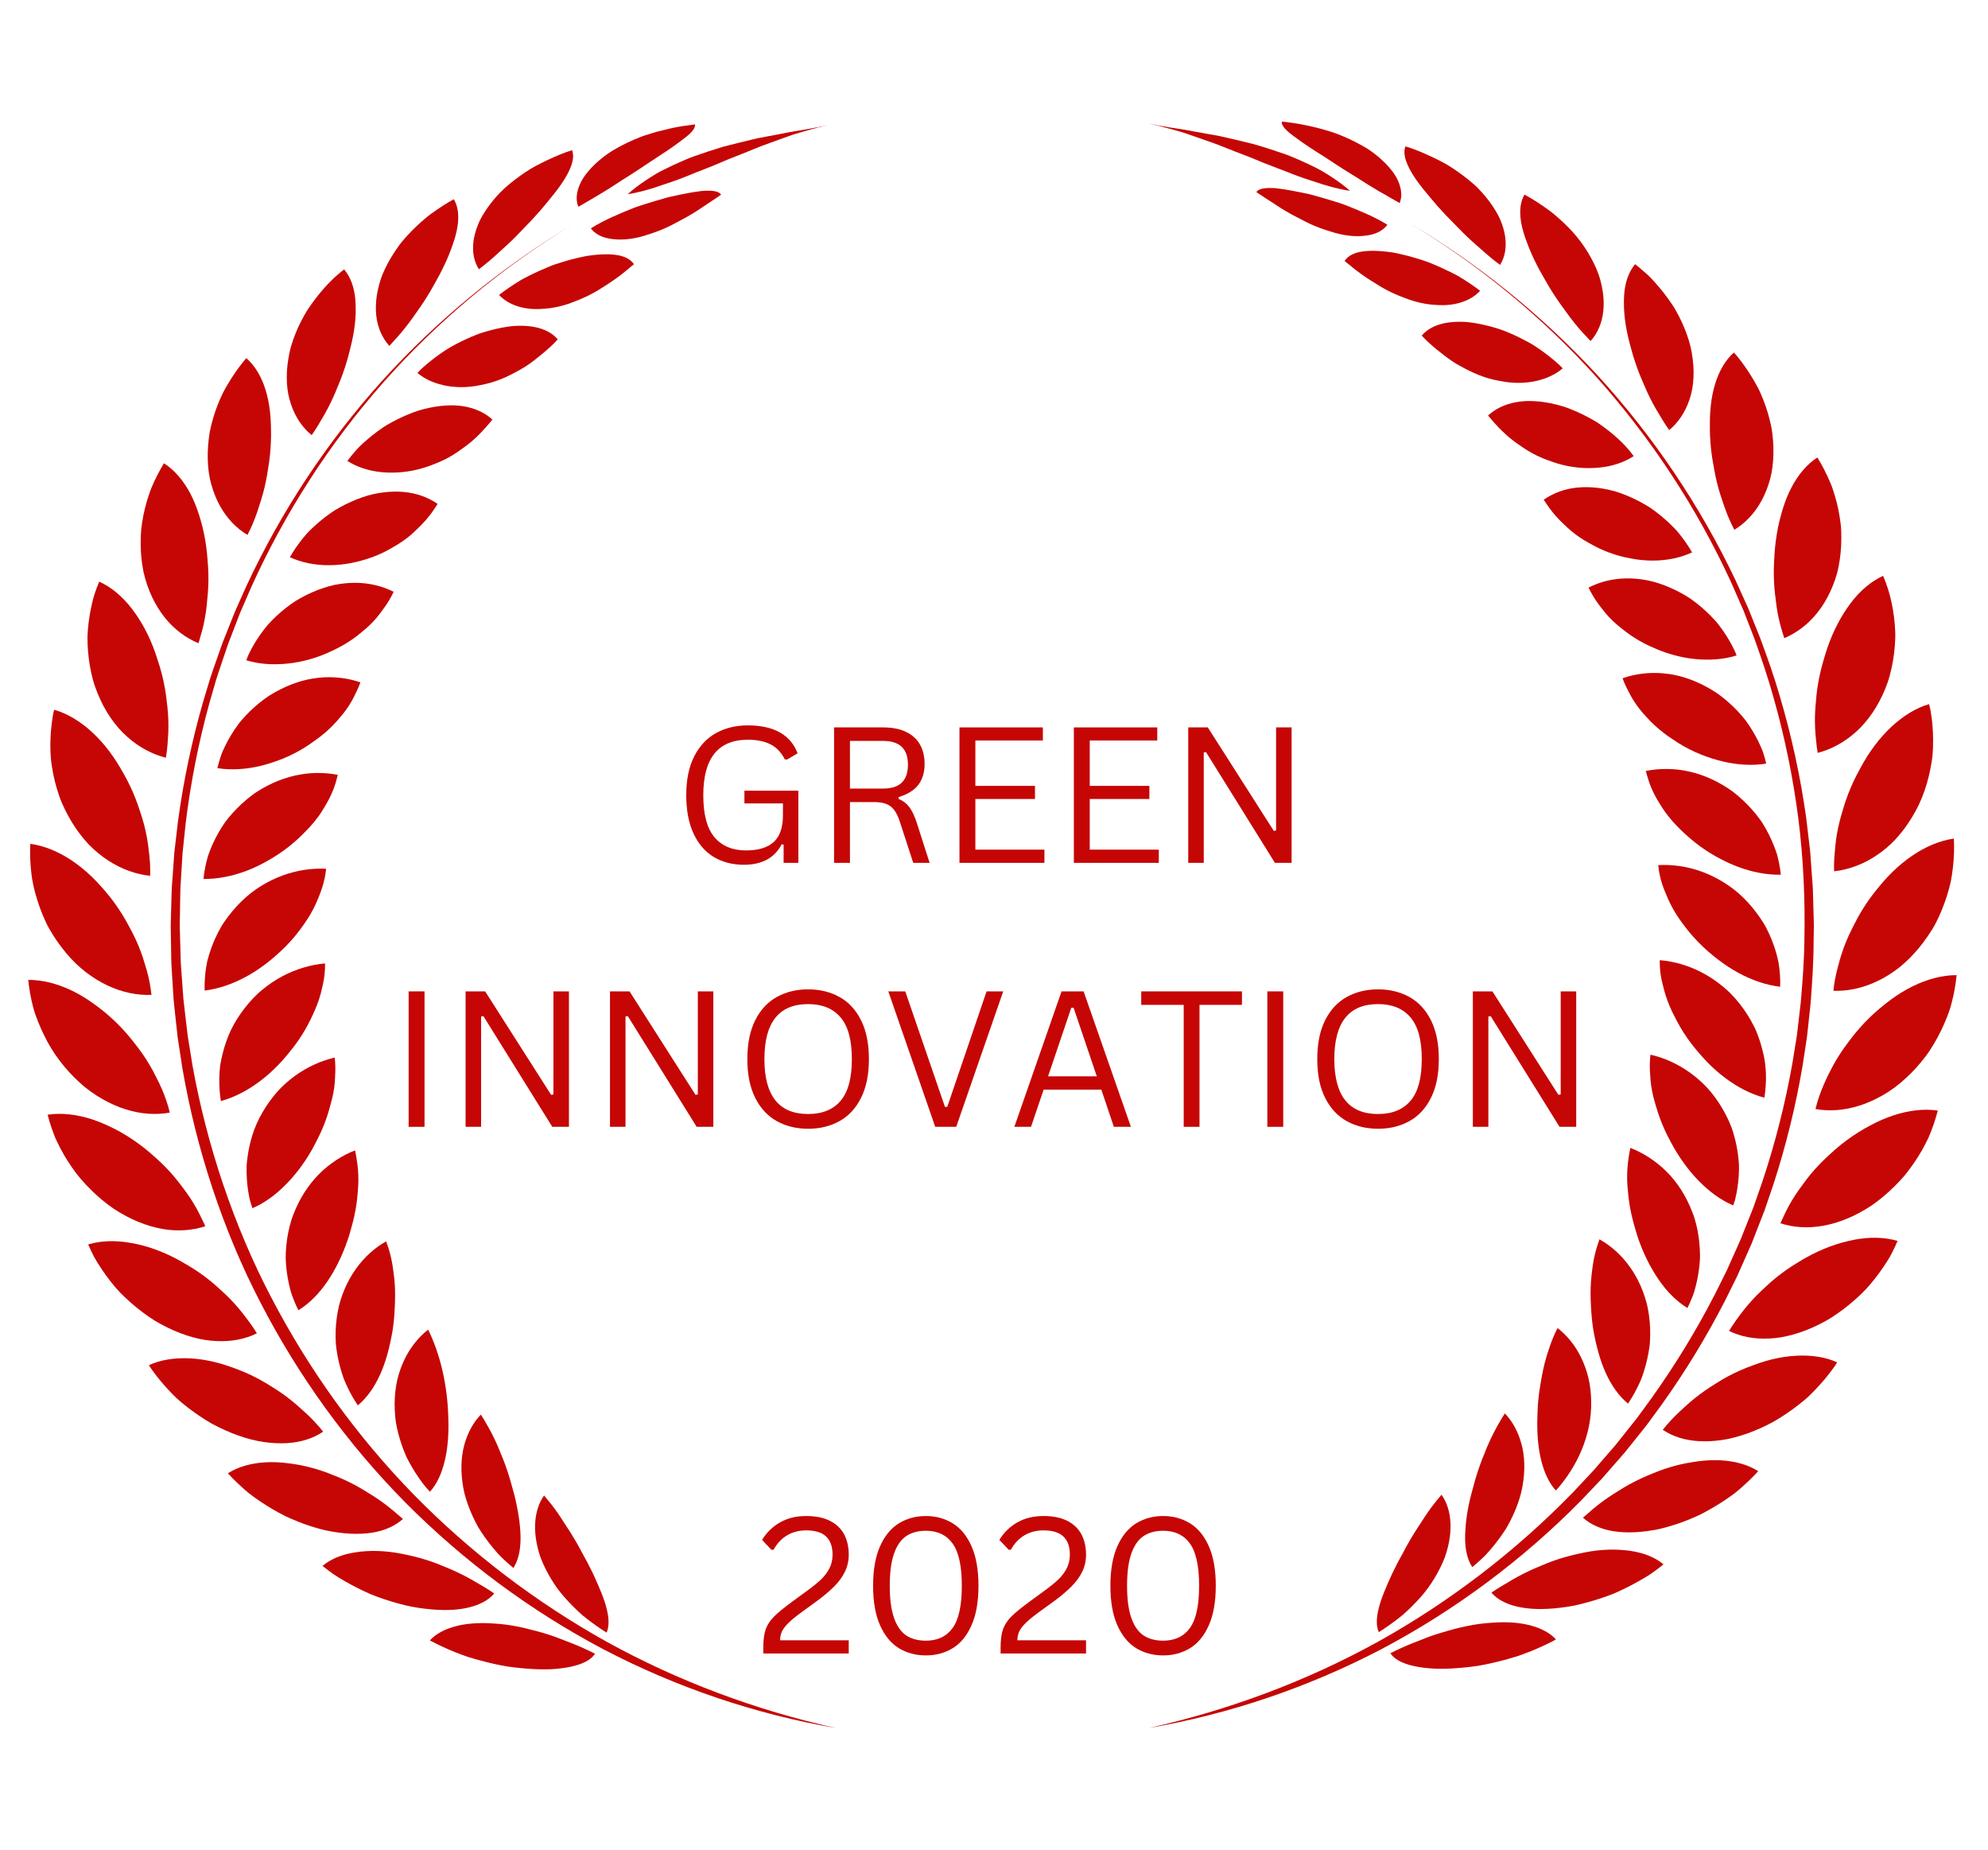 <svg xmlns="http://www.w3.org/2000/svg" xmlns:xlink="http://www.w3.org/1999/xlink" width="430" zoomAndPan="magnify" viewBox="0 0 322.5 300" height="400" preserveAspectRatio="xMidYMid meet" version="1.0"><defs><g/><clipPath id="00c0bb5813"><path d="M 294.504 158.055 L 317.41 158.055 L 317.41 180.129 L 294.504 180.129 Z M 294.504 158.055 " clip-rule="nonzero"/></clipPath><clipPath id="a28da45fe5"><path d="M 207 19.715 L 228 19.715 L 228 33 L 207 33 Z M 207 19.715 " clip-rule="nonzero"/></clipPath><clipPath id="0be4bc858e"><path d="M 186.336 35.66 L 294.258 35.66 L 294.258 280.27 L 186.336 280.27 Z M 186.336 35.66 " clip-rule="nonzero"/></clipPath><clipPath id="7517f73321"><path d="M 4.504 158 L 28 158 L 28 181 L 4.504 181 Z M 4.504 158 " clip-rule="nonzero"/></clipPath><clipPath id="1589b95389"><path d="M 4.504 136 L 25 136 L 25 162 L 4.504 162 Z M 4.504 136 " clip-rule="nonzero"/></clipPath><clipPath id="15c9ffa9cd"><path d="M 27.641 36.395 L 135.809 36.395 L 135.809 280.27 L 27.641 280.27 Z M 27.641 36.395 " clip-rule="nonzero"/></clipPath></defs><path fill="#c50605" d="M 241.008 263.27 C 238.332 263.52 235.695 264.223 233.062 265.039 C 232.41 265.25 231.766 265.484 231.129 265.73 C 230.809 265.855 230.492 265.98 230.18 266.113 C 229.859 266.234 229.539 266.359 229.223 266.48 C 227.957 266.984 226.73 267.543 225.551 268.141 C 226.125 269.012 227.219 269.664 228.867 270.098 C 230.508 270.516 232.738 270.777 235.434 270.617 C 236.789 270.543 238.211 270.406 239.672 270.199 C 241.102 269.957 242.566 269.629 244.031 269.238 C 244.762 269.039 245.5 268.836 246.223 268.598 C 246.938 268.348 247.648 268.082 248.355 267.805 C 249.055 267.52 249.746 267.219 250.426 266.902 C 250.766 266.746 251.102 266.582 251.434 266.418 C 251.602 266.336 251.766 266.254 251.93 266.168 C 252.09 266.078 252.25 265.988 252.41 265.898 C 251.922 265.359 251.301 264.891 250.555 264.5 C 249.801 264.102 248.926 263.777 247.953 263.547 C 246.977 263.316 245.898 263.172 244.742 263.129 C 244.16 263.105 243.559 263.109 242.938 263.137 C 242.629 263.148 242.32 263.176 241.996 263.195 C 241.668 263.215 241.34 263.238 241.008 263.27 " fill-opacity="1" fill-rule="nonzero"/><path fill="#c50605" d="M 257.09 251.785 C 255.742 252.07 254.344 252.383 253.012 252.812 C 252.34 253.023 251.684 253.258 251.035 253.516 C 250.383 253.77 249.754 254.059 249.102 254.324 C 247.816 254.879 246.574 255.5 245.391 256.188 C 245.098 256.359 244.805 256.535 244.516 256.715 C 244.219 256.879 243.926 257.051 243.633 257.227 C 243.055 257.578 242.492 257.938 241.945 258.312 C 243.719 260.402 247.582 261.473 253.281 260.742 C 253.992 260.652 254.719 260.543 255.445 260.398 C 256.16 260.242 256.883 260.062 257.609 259.859 C 258.336 259.66 259.066 259.438 259.797 259.191 C 260.527 258.949 261.262 258.688 261.973 258.387 C 263.383 257.766 264.77 257.066 266.109 256.301 C 266.445 256.105 266.777 255.91 267.105 255.711 C 267.27 255.609 267.43 255.512 267.594 255.41 L 268.062 255.086 C 268.684 254.652 269.277 254.195 269.855 253.73 C 268.551 252.617 266.719 251.871 264.555 251.547 C 263.48 251.395 262.273 251.301 261.027 251.34 C 259.77 251.375 258.453 251.52 257.09 251.785 " fill-opacity="1" fill-rule="nonzero"/><path fill="#c50605" d="M 271.316 237.852 C 270.617 238.051 269.926 238.273 269.254 238.523 C 268.57 238.77 267.93 239.059 267.25 239.332 C 265.918 239.895 264.641 240.543 263.43 241.262 C 262.234 242 261.027 242.738 259.922 243.562 C 259.367 243.973 258.832 244.398 258.312 244.836 C 258.055 245.051 257.801 245.273 257.555 245.5 C 257.293 245.715 257.039 245.93 256.789 246.152 C 257.41 246.707 258.141 247.18 258.992 247.555 C 259.844 247.938 260.797 248.207 261.855 248.367 C 262.914 248.527 264.082 248.578 265.355 248.508 C 265.992 248.473 266.652 248.41 267.344 248.312 C 267.688 248.266 268.035 248.211 268.391 248.148 C 268.754 248.086 269.109 248.012 269.469 247.922 C 270.906 247.566 272.375 247.105 273.812 246.527 C 274.531 246.234 275.262 245.93 275.961 245.578 C 276.652 245.223 277.34 244.844 278.016 244.441 C 278.695 244.043 279.363 243.621 280.016 243.18 C 280.34 242.957 280.664 242.734 280.984 242.504 C 281.145 242.391 281.301 242.273 281.457 242.152 L 281.906 241.781 C 283.094 240.785 284.211 239.719 285.227 238.613 C 283.605 237.574 281.5 236.977 279.137 236.852 C 277.949 236.785 276.699 236.84 275.406 237.02 C 274.766 237.113 274.078 237.211 273.395 237.348 C 272.711 237.484 272.016 237.652 271.316 237.852 " fill-opacity="1" fill-rule="nonzero"/><path fill="#c50605" d="M 283.359 221.824 C 281.953 222.379 280.613 223.035 279.352 223.773 C 279.039 223.957 278.727 224.148 278.422 224.344 L 277.965 224.637 L 277.504 224.93 C 276.887 225.324 276.297 225.738 275.723 226.168 C 275.152 226.598 274.598 227.043 274.066 227.504 C 273.531 227.965 273.035 228.449 272.516 228.914 C 271.496 229.859 270.57 230.859 269.738 231.898 C 271.293 232.957 273.254 233.605 275.582 233.742 C 276.742 233.812 277.996 233.754 279.336 233.559 C 280.012 233.465 280.688 233.32 281.375 233.137 C 282.066 232.957 282.777 232.738 283.508 232.48 C 284.949 231.957 286.402 231.316 287.781 230.543 C 289.145 229.758 290.469 228.863 291.73 227.879 C 292.047 227.633 292.359 227.383 292.664 227.125 L 293.125 226.738 C 293.273 226.605 293.414 226.469 293.555 226.332 C 294.121 225.781 294.672 225.211 295.195 224.629 C 295.723 224.047 296.227 223.449 296.703 222.836 C 297.184 222.227 297.645 221.609 298.035 220.961 C 297.086 220.527 296.039 220.227 294.922 220.051 C 293.801 219.875 292.586 219.816 291.332 219.891 C 290.074 219.961 288.766 220.156 287.434 220.48 C 286.77 220.645 286.098 220.84 285.422 221.066 C 285.082 221.18 284.746 221.301 284.402 221.43 C 284.066 221.559 283.707 221.684 283.359 221.824 " fill-opacity="1" fill-rule="nonzero"/><path fill="#c50605" d="M 292.848 204.051 C 291.539 204.809 290.227 205.617 289.035 206.512 C 288.438 206.957 287.863 207.422 287.312 207.902 C 287.035 208.141 286.766 208.387 286.504 208.633 L 286.113 209.008 L 285.711 209.379 C 283.598 211.367 281.914 213.605 280.492 215.863 C 282.332 216.773 284.523 217.219 287.004 217.098 C 287.621 217.066 288.266 217.008 288.906 216.898 C 289.547 216.789 290.199 216.641 290.871 216.457 C 292.203 216.082 293.598 215.559 295.016 214.852 C 295.371 214.676 295.723 214.492 296.07 214.301 C 296.422 214.109 296.77 213.91 297.098 213.695 C 297.766 213.27 298.418 212.812 299.055 212.332 C 300.324 211.363 301.559 210.293 302.672 209.125 C 303.762 207.949 304.734 206.68 305.621 205.367 C 305.84 205.039 306.055 204.703 306.262 204.371 C 306.367 204.203 306.465 204.035 306.57 203.867 C 306.66 203.695 306.75 203.523 306.844 203.352 C 307.203 202.664 307.535 201.965 307.836 201.266 C 305.723 200.641 303.297 200.594 300.762 201.082 C 299.508 201.328 298.164 201.688 296.84 202.184 C 295.508 202.676 294.172 203.301 292.848 204.051 " fill-opacity="1" fill-rule="nonzero"/><path fill="#c50605" d="M 299.539 184.969 C 298.914 185.43 298.316 185.91 297.742 186.41 C 297.457 186.66 297.176 186.914 296.902 187.172 C 296.625 187.426 296.34 187.684 296.066 187.945 C 294.973 188.988 293.98 190.09 293.098 191.238 C 292.879 191.523 292.664 191.812 292.461 192.105 C 292.25 192.395 292.039 192.684 291.824 192.973 C 291.41 193.559 291.023 194.148 290.668 194.75 C 290.309 195.348 289.98 195.953 289.68 196.566 C 289.527 196.871 289.387 197.18 289.25 197.488 C 289.102 197.789 288.957 198.094 288.824 198.402 C 292.98 199.773 298.258 199.074 303.652 195.496 C 304.949 194.59 306.184 193.555 307.332 192.414 C 307.91 191.844 308.465 191.25 308.996 190.633 C 309.5 190.008 309.98 189.359 310.441 188.699 C 310.895 188.035 311.328 187.352 311.734 186.656 C 312.129 185.961 312.504 185.254 312.84 184.535 C 313.465 183.086 313.977 181.602 314.359 180.121 C 312.109 179.793 309.629 180.086 307.121 180.918 C 305.859 181.332 304.602 181.887 303.348 182.566 C 302.062 183.242 300.789 184.043 299.539 184.969 " fill-opacity="1" fill-rule="nonzero"/><g clip-path="url(#00c0bb5813)"><path fill="#c50605" d="M 303.281 165.059 C 302.16 166.148 301.145 167.301 300.242 168.496 C 299.805 169.098 299.328 169.695 298.91 170.312 C 298.492 170.926 298.094 171.547 297.73 172.172 C 296.312 174.695 295.129 177.277 294.516 179.875 C 296.734 180.27 299.16 180.113 301.652 179.32 C 302.902 178.922 304.164 178.367 305.426 177.641 C 306.051 177.277 306.695 176.871 307.305 176.422 C 307.91 175.969 308.512 175.473 309.105 174.93 C 310.301 173.852 311.379 172.645 312.363 171.352 C 312.867 170.703 313.289 170.031 313.703 169.34 C 314.113 168.648 314.5 167.941 314.852 167.215 C 315.555 165.77 316.191 164.27 316.578 162.746 C 316.988 161.223 317.258 159.684 317.41 158.16 C 315.105 158.156 312.668 158.793 310.27 159.973 C 309.07 160.562 307.891 161.289 306.73 162.141 C 306.145 162.566 305.59 163.023 305 163.508 C 304.418 163.996 303.844 164.512 303.281 165.059 " fill-opacity="1" fill-rule="nonzero"/></g><path fill="#c50605" d="M 304.016 144.816 C 303.055 146.051 302.207 147.332 301.477 148.641 C 301.297 148.969 301.121 149.297 300.953 149.629 L 300.703 150.125 L 300.445 150.625 C 300.109 151.289 299.801 151.961 299.52 152.633 C 298.957 153.977 298.535 155.332 298.188 156.684 C 297.809 158.031 297.551 159.375 297.418 160.703 C 299.711 160.777 302.137 160.285 304.527 159.145 C 305.723 158.578 306.91 157.848 308.062 156.949 C 309.191 156.051 310.266 154.988 311.293 153.75 C 311.805 153.133 312.289 152.488 312.742 151.82 C 312.973 151.484 313.191 151.148 313.406 150.801 C 313.621 150.457 313.828 150.109 314.008 149.754 C 314.738 148.336 315.344 146.848 315.828 145.32 C 316.066 144.555 316.285 143.781 316.457 143.004 C 316.605 142.227 316.727 141.445 316.816 140.664 C 316.988 139.098 317.047 137.535 316.961 136.012 C 314.691 136.332 312.379 137.305 310.172 138.809 C 309.07 139.559 308 140.445 306.973 141.449 C 305.945 142.453 304.992 143.578 304.016 144.816 " fill-opacity="1" fill-rule="nonzero"/><path fill="#c50605" d="M 301.746 124.676 C 300.988 126.031 300.336 127.422 299.801 128.82 C 299.531 129.52 299.293 130.219 299.082 130.922 L 298.926 131.449 L 298.766 131.977 C 298.66 132.332 298.562 132.684 298.473 133.039 C 298.109 134.445 297.859 135.848 297.73 137.23 C 297.715 137.406 297.699 137.578 297.688 137.75 C 297.668 137.922 297.652 138.094 297.637 138.266 C 297.602 138.609 297.574 138.953 297.555 139.293 C 297.52 139.977 297.512 140.652 297.535 141.316 C 299.82 141.066 302.152 140.238 304.359 138.777 C 305.453 138.047 306.555 137.156 307.508 136.113 C 308.48 135.066 309.387 133.859 310.211 132.492 C 311.898 129.754 312.867 126.68 313.367 123.523 C 313.426 123.129 313.488 122.734 313.516 122.34 C 313.547 121.945 313.566 121.551 313.578 121.156 C 313.605 120.367 313.602 119.582 313.566 118.797 C 313.488 117.234 313.328 115.68 312.941 114.207 C 311.863 114.52 310.805 114.996 309.789 115.613 C 309.277 115.926 308.773 116.27 308.289 116.648 C 307.793 117.027 307.297 117.445 306.82 117.891 C 304.902 119.684 303.168 121.98 301.746 124.676 " fill-opacity="1" fill-rule="nonzero"/><path fill="#c50605" d="M 296.426 105.133 C 296.176 105.848 295.977 106.559 295.762 107.285 C 295.551 108.012 295.367 108.738 295.207 109.469 C 294.887 110.922 294.691 112.367 294.582 113.801 C 294.43 115.242 294.387 116.664 294.449 118.051 C 294.473 118.746 294.547 119.426 294.613 120.105 C 294.672 120.785 294.758 121.453 294.871 122.109 C 297.059 121.547 299.215 120.402 301.145 118.652 C 302.109 117.777 302.969 116.762 303.77 115.594 C 304.566 114.426 305.262 113.109 305.855 111.652 C 306 111.285 306.137 110.918 306.27 110.547 C 306.395 110.172 306.496 109.801 306.598 109.426 C 306.797 108.672 306.961 107.906 307.094 107.133 C 307.223 106.355 307.32 105.574 307.383 104.789 C 307.441 104 307.488 103.203 307.449 102.426 C 307.316 99.301 306.691 96.168 305.484 93.395 C 303.523 94.293 301.746 95.809 300.238 97.801 C 299.855 98.297 299.504 98.824 299.148 99.383 C 298.789 99.945 298.449 100.531 298.129 101.145 C 297.484 102.375 296.91 103.711 296.426 105.133 " fill-opacity="1" fill-rule="nonzero"/><path fill="#c50605" d="M 288.23 86.676 C 288.109 87.406 288.016 88.133 287.945 88.863 C 287.91 89.227 287.887 89.59 287.863 89.953 L 287.836 90.496 L 287.801 91.047 C 287.719 92.516 287.738 93.969 287.855 95.387 C 287.887 95.742 287.922 96.094 287.961 96.445 L 288.031 96.969 C 288.047 97.145 288.07 97.32 288.09 97.496 C 288.168 98.199 288.273 98.895 288.402 99.574 C 288.531 100.254 288.688 100.922 288.867 101.574 C 289.043 102.23 289.258 102.863 289.449 103.504 C 290.453 103.082 291.43 102.516 292.355 101.809 C 293.273 101.105 294.117 100.266 294.887 99.289 C 295.656 98.309 296.34 97.195 296.918 95.945 C 297.207 95.32 297.473 94.664 297.707 93.973 C 297.824 93.625 297.93 93.273 298.031 92.914 C 298.129 92.555 298.199 92.191 298.277 91.82 C 298.566 90.336 298.707 88.805 298.707 87.262 C 298.707 86.879 298.699 86.492 298.684 86.102 C 298.668 85.715 298.645 85.328 298.594 84.949 C 298.504 84.188 298.379 83.426 298.227 82.668 C 298.074 81.91 297.883 81.16 297.66 80.418 C 297.438 79.684 297.211 78.941 296.898 78.242 C 296.301 76.832 295.605 75.473 294.82 74.195 C 293.125 75.301 291.703 76.98 290.602 79.098 C 290.051 80.152 289.582 81.32 289.199 82.578 C 289.016 83.207 288.816 83.875 288.652 84.559 C 288.492 85.242 288.348 85.949 288.23 86.676 " fill-opacity="1" fill-rule="nonzero"/><path fill="#c50605" d="M 277.383 69.746 C 277.406 71.176 277.516 72.609 277.719 74.016 C 277.773 74.367 277.828 74.719 277.891 75.066 L 277.988 75.59 L 278.078 76.117 C 278.199 76.824 278.348 77.52 278.516 78.207 C 278.68 78.895 278.871 79.57 279.078 80.234 C 279.289 80.898 279.527 81.547 279.742 82.203 C 280.195 83.508 280.734 84.754 281.352 85.926 C 283.105 84.863 284.648 83.262 285.781 81.172 C 286.352 80.125 286.816 78.957 287.16 77.676 C 287.508 76.391 287.66 75.035 287.691 73.562 C 287.707 72.824 287.68 72.086 287.621 71.344 C 287.59 70.973 287.555 70.602 287.504 70.23 C 287.457 69.855 287.402 69.484 287.324 69.125 C 287.02 67.668 286.59 66.215 286.031 64.805 C 285.895 64.453 285.746 64.102 285.594 63.758 C 285.516 63.582 285.438 63.41 285.355 63.238 L 285.094 62.734 C 284.738 62.07 284.355 61.414 283.953 60.777 C 283.555 60.137 283.125 59.516 282.684 58.91 C 282.465 58.609 282.234 58.312 282.004 58.02 C 281.777 57.727 281.523 57.453 281.277 57.176 C 280.586 57.789 279.992 58.527 279.492 59.371 C 278.992 60.219 278.562 61.191 278.238 62.258 C 277.91 63.324 277.672 64.492 277.535 65.742 C 277.465 66.367 277.418 67.012 277.395 67.68 C 277.387 68.012 277.383 68.348 277.383 68.691 C 277.383 69.031 277.379 69.391 277.383 69.746 " fill-opacity="1" fill-rule="nonzero"/><path fill="#c50605" d="M 264.141 54.77 C 264.219 55.098 264.305 55.43 264.391 55.758 L 264.527 56.25 L 264.66 56.754 C 264.844 57.422 265.043 58.086 265.266 58.746 C 265.484 59.406 265.723 60.062 265.98 60.711 C 266.109 61.031 266.242 61.352 266.379 61.672 C 266.52 61.988 266.66 62.305 266.793 62.629 C 267.336 63.918 267.957 65.16 268.637 66.344 C 269.336 67.512 270.012 68.688 270.785 69.758 C 272.238 68.555 273.402 66.852 274.098 64.73 C 274.457 63.664 274.66 62.516 274.719 61.285 C 274.785 60.055 274.703 58.73 274.465 57.336 C 274.242 55.926 273.805 54.578 273.258 53.234 C 272.988 52.562 272.68 51.902 272.34 51.25 C 272.172 50.926 271.996 50.602 271.812 50.281 C 271.723 50.121 271.633 49.961 271.535 49.805 L 271.23 49.344 C 270.41 48.121 269.492 46.945 268.504 45.84 C 268.254 45.562 268.004 45.289 267.746 45.023 C 267.488 44.754 267.211 44.512 266.938 44.266 C 266.387 43.773 265.824 43.297 265.254 42.848 C 264.219 44.086 263.637 45.746 263.48 47.742 C 263.441 48.242 263.434 48.754 263.438 49.305 C 263.441 49.852 263.465 50.426 263.52 51.016 C 263.621 52.199 263.832 53.453 264.141 54.77 " fill-opacity="1" fill-rule="nonzero"/><path fill="#c50605" d="M 248.871 42.086 C 249.426 43.258 250.07 44.414 250.75 45.574 C 251.418 46.754 252.148 47.914 252.934 49.031 C 253.129 49.312 253.324 49.59 253.527 49.867 C 253.73 50.137 253.938 50.41 254.133 50.691 C 254.531 51.25 254.945 51.797 255.367 52.324 C 255.793 52.855 256.227 53.367 256.676 53.867 C 257.121 54.363 257.59 54.836 258.031 55.32 C 258.59 54.699 259.059 53.965 259.414 53.129 C 259.77 52.301 260 51.387 260.098 50.387 C 260.203 49.391 260.172 48.312 259.988 47.168 C 259.898 46.594 259.77 46.008 259.605 45.402 C 259.52 45.102 259.426 44.797 259.324 44.488 C 259.215 44.188 259.094 43.883 258.965 43.578 C 257.902 41.145 256.316 38.746 254.27 36.727 C 253.762 36.215 253.23 35.723 252.688 35.246 C 252.414 35.008 252.137 34.77 251.855 34.539 C 251.574 34.309 251.277 34.098 250.98 33.887 C 249.797 33.039 248.574 32.246 247.312 31.562 C 246.633 32.707 246.465 34.172 246.742 35.941 C 246.883 36.82 247.137 37.773 247.504 38.789 C 247.594 39.043 247.695 39.297 247.797 39.562 C 247.895 39.832 248.004 40.105 248.113 40.379 C 248.34 40.934 248.594 41.504 248.871 42.086 " fill-opacity="1" fill-rule="nonzero"/><path fill="#c50605" d="M 231.977 31.992 C 232.754 32.941 233.598 33.902 234.496 34.848 C 234.941 35.32 235.41 35.777 235.875 36.258 C 236.332 36.742 236.805 37.223 237.285 37.695 C 237.762 38.168 238.254 38.633 238.75 39.086 C 239 39.312 239.254 39.535 239.504 39.758 C 239.762 39.977 240.016 40.195 240.262 40.426 C 241.262 41.328 242.289 42.184 243.34 42.965 C 244.094 41.793 244.418 40.25 244.184 38.473 C 244.066 37.582 243.801 36.641 243.391 35.652 C 242.965 34.684 242.367 33.699 241.613 32.684 C 241.234 32.176 240.828 31.676 240.391 31.191 C 239.953 30.707 239.488 30.227 238.977 29.793 C 237.969 28.914 236.863 28.082 235.695 27.309 C 235.113 26.918 234.508 26.551 233.875 26.23 C 233.242 25.902 232.605 25.59 231.957 25.293 C 231.309 24.992 230.652 24.707 229.996 24.441 C 229.664 24.312 229.336 24.184 229.004 24.066 C 228.664 23.953 228.324 23.848 227.988 23.742 C 227.637 24.664 227.867 25.758 228.539 27.148 C 228.879 27.844 229.34 28.594 229.914 29.398 C 230.203 29.801 230.52 30.219 230.863 30.648 C 231.207 31.082 231.59 31.508 231.977 31.992 " fill-opacity="1" fill-rule="nonzero"/><g clip-path="url(#a28da45fe5)"><path fill="#c50605" d="M 213.863 24.812 C 214.109 24.969 214.359 25.125 214.605 25.281 C 214.859 25.438 215.113 25.594 215.367 25.77 C 215.875 26.109 216.395 26.453 216.926 26.797 C 217.984 27.492 219.098 28.168 220.223 28.863 C 221.332 29.586 222.469 30.297 223.617 30.969 C 223.91 31.133 224.199 31.297 224.484 31.461 L 224.918 31.703 L 225.344 31.961 C 225.914 32.297 226.484 32.625 227.055 32.938 C 227.473 31.957 227.41 30.684 226.77 29.266 C 226.691 29.094 226.602 28.91 226.504 28.734 C 226.402 28.559 226.289 28.383 226.172 28.203 C 225.93 27.848 225.652 27.488 225.336 27.125 C 224.699 26.398 223.914 25.656 222.969 24.926 C 222.73 24.746 222.484 24.566 222.234 24.391 C 221.984 24.215 221.719 24.059 221.453 23.898 C 220.918 23.582 220.355 23.277 219.781 22.984 C 219.203 22.688 218.602 22.41 217.988 22.148 C 217.371 21.891 216.746 21.629 216.09 21.43 C 213.484 20.586 210.688 19.996 207.938 19.715 C 207.867 20.27 208.371 20.918 209.391 21.719 C 209.641 21.926 209.934 22.125 210.246 22.359 C 210.559 22.594 210.902 22.844 211.273 23.102 C 212.02 23.625 212.887 24.184 213.863 24.812 " fill-opacity="1" fill-rule="nonzero"/></g><path fill="#c50605" d="M 234.035 253.434 C 233.031 255.688 231.594 257.926 229.766 259.793 C 229.312 260.27 228.848 260.738 228.367 261.191 C 228.125 261.418 227.883 261.641 227.637 261.859 C 227.387 262.074 227.125 262.277 226.867 262.477 C 225.832 263.285 224.758 264.031 223.676 264.723 C 223.242 263.77 223.254 262.488 223.648 260.895 C 224.039 259.301 224.828 257.426 225.871 255.172 C 226.398 254.059 226.984 252.941 227.609 251.84 C 228.207 250.688 228.852 249.566 229.531 248.484 C 229.867 247.941 230.223 247.414 230.57 246.883 C 230.91 246.34 231.258 245.809 231.613 245.297 C 231.969 244.785 232.336 244.289 232.711 243.816 C 232.898 243.574 233.086 243.344 233.277 243.113 L 233.566 242.773 L 233.844 242.426 C 234.266 243.016 234.613 243.715 234.867 244.5 C 235.113 245.277 235.266 246.145 235.305 247.078 C 235.34 248.02 235.266 249.023 235.062 250.094 C 234.961 250.629 234.828 251.18 234.66 251.742 C 234.574 252.02 234.488 252.309 234.383 252.59 C 234.273 252.867 234.16 253.148 234.035 253.434 " fill-opacity="1" fill-rule="nonzero"/><path fill="#c50605" d="M 246.977 241.098 C 246.758 242.398 246.344 243.613 245.855 244.832 C 245.605 245.441 245.328 246.039 245.027 246.629 C 244.727 247.219 244.414 247.809 244.043 248.348 C 243.316 249.445 242.512 250.5 241.648 251.492 C 241.43 251.738 241.211 251.984 240.992 252.223 C 240.758 252.453 240.523 252.676 240.289 252.898 C 239.816 253.34 239.332 253.766 238.84 254.172 C 238.074 253.02 237.703 251.48 237.676 249.621 C 237.668 249.156 237.684 248.672 237.719 248.168 C 237.75 247.66 237.793 247.121 237.859 246.57 C 237.992 245.465 238.199 244.281 238.496 243.051 C 238.645 242.434 238.816 241.828 238.984 241.207 C 239.148 240.578 239.324 239.953 239.516 239.336 C 239.898 238.098 240.332 236.887 240.824 235.73 C 241.734 233.336 242.887 231.176 244.121 229.242 C 245.312 230.477 246.262 232.148 246.812 234.18 C 247.098 235.203 247.242 236.273 247.273 237.434 C 247.305 238.586 247.211 239.812 246.977 241.098 " fill-opacity="1" fill-rule="nonzero"/><path fill="#c50605" d="M 258.125 227.352 C 258.238 232.766 255.805 237.984 252.398 241.754 C 250.203 239.312 249.223 235.047 249.402 229.828 C 249.426 228.5 249.508 227.176 249.684 225.902 C 249.766 225.258 249.883 224.637 249.988 224.004 C 250.086 223.367 250.203 222.738 250.34 222.121 C 250.605 220.887 250.953 219.719 251.34 218.594 C 251.711 217.457 252.156 216.387 252.676 215.402 C 254.195 216.574 255.543 218.207 256.52 220.23 C 257.008 221.246 257.41 222.355 257.695 223.555 C 257.977 224.75 258.109 226.008 258.125 227.352 " fill-opacity="1" fill-rule="nonzero"/><path fill="#c50605" d="M 267.359 212.438 C 267.609 213.781 267.719 215.148 267.699 216.512 C 267.695 216.852 267.684 217.191 267.664 217.535 L 267.629 218.043 C 267.609 218.211 267.59 218.375 267.566 218.543 C 267.473 219.203 267.348 219.859 267.199 220.512 C 267.051 221.16 266.875 221.805 266.676 222.438 C 266.473 223.07 266.258 223.703 265.977 224.289 C 265.438 225.473 264.805 226.605 264.105 227.656 C 262.652 226.461 261.449 224.777 260.516 222.738 C 260.047 221.715 259.645 220.609 259.316 219.426 C 259.156 218.84 258.996 218.223 258.848 217.582 C 258.703 216.945 258.574 216.293 258.465 215.625 C 258.25 214.289 258.145 212.984 258.086 211.684 C 258.008 210.371 258.008 209.086 258.094 207.848 C 258.133 207.227 258.215 206.629 258.281 206.023 C 258.352 205.422 258.441 204.832 258.551 204.258 C 258.664 203.688 258.801 203.129 258.957 202.586 C 259.113 202.047 259.301 201.527 259.469 201.004 C 260.375 201.516 261.262 202.145 262.098 202.891 C 262.93 203.637 263.688 204.484 264.379 205.445 C 265.066 206.402 265.676 207.473 266.184 208.641 C 266.438 209.227 266.668 209.836 266.867 210.473 C 267.07 211.109 267.242 211.77 267.359 212.438 " fill-opacity="1" fill-rule="nonzero"/><path fill="#c50605" d="M 274.516 196.551 C 275.051 197.883 275.352 199.215 275.551 200.57 C 275.648 201.246 275.715 201.93 275.75 202.609 C 275.766 202.949 275.777 203.289 275.781 203.629 C 275.781 203.797 275.781 203.969 275.773 204.137 L 275.742 204.637 C 275.641 205.965 275.426 207.281 275.102 208.551 C 275.023 208.867 274.938 209.184 274.844 209.496 C 274.754 209.809 274.633 210.105 274.516 210.406 C 274.281 211 274.023 211.582 273.742 212.148 C 271.992 211.082 270.418 209.504 269.082 207.559 C 268.742 207.074 268.43 206.566 268.113 206.031 C 267.797 205.492 267.492 204.934 267.207 204.355 C 266.633 203.199 266.113 201.961 265.688 200.676 C 265.582 200.352 265.48 200.031 265.387 199.707 C 265.293 199.383 265.203 199.062 265.105 198.738 C 264.922 198.09 264.758 197.441 264.621 196.805 C 264.34 195.52 264.172 194.273 264.074 193.047 C 263.797 190.566 264.047 188.293 264.48 186.176 C 266.531 186.973 268.539 188.238 270.309 189.98 C 271.203 190.859 271.977 191.832 272.688 192.926 C 273.391 194.023 274.008 195.23 274.516 196.551 " fill-opacity="1" fill-rule="nonzero"/><path fill="#c50605" d="M 279.5 179.949 C 279.855 180.566 280.18 181.199 280.469 181.84 C 280.613 182.164 280.746 182.488 280.875 182.816 C 281 183.141 281.102 183.465 281.199 183.793 C 281.598 185.105 281.863 186.449 282.008 187.793 C 282.043 188.129 282.07 188.465 282.094 188.801 C 282.113 189.137 282.105 189.461 282.102 189.793 C 282.086 190.453 282.043 191.109 281.969 191.758 C 281.898 192.406 281.801 193.047 281.676 193.676 C 281.609 193.992 281.539 194.305 281.461 194.613 C 281.371 194.914 281.273 195.215 281.172 195.512 C 279.164 194.656 277.305 193.293 275.555 191.508 C 273.816 189.727 272.266 187.559 270.984 185.125 C 270.316 183.895 269.758 182.668 269.305 181.449 C 269.078 180.84 268.879 180.238 268.707 179.637 C 268.516 179.031 268.34 178.426 268.199 177.832 C 268.055 177.234 267.941 176.645 267.855 176.066 C 267.773 175.484 267.727 174.914 267.699 174.352 C 267.598 173.215 267.613 172.113 267.746 171.059 C 269.961 171.562 272.18 172.543 274.219 174.023 C 275.242 174.762 276.223 175.629 277.121 176.621 C 277.992 177.602 278.789 178.715 279.5 179.949 " fill-opacity="1" fill-rule="nonzero"/><path fill="#c50605" d="M 282.273 162.879 C 283.148 164 283.902 165.199 284.527 166.445 C 284.859 167.07 285.09 167.699 285.32 168.34 C 285.547 168.98 285.742 169.633 285.906 170.285 C 286.621 172.906 286.609 175.562 286.223 178.039 C 284.039 177.461 281.871 176.344 279.848 174.82 C 278.836 174.059 277.859 173.195 276.938 172.25 C 276.473 171.773 276.039 171.281 275.59 170.762 C 275.137 170.242 274.699 169.699 274.277 169.141 C 273.43 168.023 272.719 166.891 272.113 165.758 C 271.824 165.195 271.508 164.621 271.242 164.051 C 270.973 163.48 270.73 162.914 270.52 162.348 C 270.09 161.211 269.824 160.094 269.559 158.984 C 269.328 157.875 269.23 156.789 269.254 155.73 C 271.547 155.922 273.895 156.578 276.133 157.758 C 277.254 158.348 278.34 159.066 279.387 159.918 C 279.906 160.344 280.434 160.809 280.902 161.301 C 281.379 161.793 281.836 162.32 282.273 162.879 " fill-opacity="1" fill-rule="nonzero"/><path fill="#c50605" d="M 282.801 145.594 C 283.809 146.582 284.707 147.664 285.492 148.812 C 285.688 149.098 285.879 149.391 286.062 149.684 L 286.332 150.129 C 286.414 150.277 286.492 150.426 286.57 150.578 C 286.879 151.18 287.16 151.793 287.41 152.418 C 287.902 153.664 288.305 154.949 288.539 156.23 C 288.742 157.512 288.824 158.793 288.789 160.043 C 286.504 159.777 284.168 158.973 281.938 157.75 C 280.82 157.137 279.73 156.422 278.688 155.613 C 277.621 154.801 276.574 153.898 275.602 152.91 C 275.113 152.414 274.656 151.91 274.227 151.402 C 274.012 151.148 273.805 150.891 273.605 150.637 C 273.406 150.375 273.211 150.117 273.012 149.859 C 272.223 148.82 271.562 147.762 271.023 146.695 C 270.75 146.164 270.516 145.629 270.301 145.098 C 270.062 144.562 269.855 144.031 269.676 143.496 C 269.328 142.43 269.094 141.367 269.004 140.312 C 271.293 140.188 273.688 140.512 276.051 141.371 C 277.23 141.801 278.402 142.359 279.539 143.062 C 280.676 143.762 281.812 144.605 282.801 145.594 " fill-opacity="1" fill-rule="nonzero"/><path fill="#c50605" d="M 281.094 128.391 C 282.195 129.234 283.215 130.18 284.133 131.207 C 284.594 131.723 285.023 132.254 285.434 132.805 C 285.535 132.945 285.637 133.082 285.734 133.223 L 286.004 133.648 C 286.18 133.93 286.348 134.219 286.512 134.512 C 287.164 135.676 287.703 136.895 288.125 138.129 L 288.281 138.594 C 288.324 138.746 288.359 138.902 288.398 139.059 C 288.477 139.371 288.547 139.684 288.609 139.996 C 288.734 140.621 288.828 141.246 288.891 141.867 C 286.594 141.918 284.172 141.445 281.809 140.543 C 281.219 140.316 280.633 140.066 280.051 139.789 C 279.758 139.648 279.477 139.5 279.184 139.352 C 278.891 139.199 278.598 139.043 278.305 138.879 C 277.145 138.223 276.016 137.473 274.949 136.625 C 272.859 134.926 270.992 133.07 269.719 131.105 C 269.551 130.859 269.41 130.609 269.25 130.363 C 269.09 130.117 268.941 129.871 268.797 129.621 C 268.508 129.125 268.254 128.621 268.027 128.113 C 267.562 127.102 267.27 126.062 266.984 125.043 C 268.086 124.824 269.234 124.711 270.41 124.723 C 271 124.727 271.598 124.762 272.195 124.824 C 272.793 124.895 273.383 124.992 273.98 125.125 C 276.367 125.656 278.789 126.723 281.094 128.391 " fill-opacity="1" fill-rule="nonzero"/><path fill="#c50605" d="M 277.105 111.551 C 277.707 111.895 278.312 112.254 278.859 112.656 C 279.406 113.059 279.934 113.488 280.441 113.938 C 281.453 114.836 282.395 115.828 283.211 116.887 C 283.992 117.957 284.672 119.09 285.246 120.258 C 285.527 120.844 285.801 121.43 286.012 122.031 C 286.211 122.633 286.383 123.242 286.523 123.848 C 284.297 124.215 281.887 124.074 279.48 123.5 C 277.055 122.93 274.562 121.945 272.316 120.543 C 272.035 120.367 271.758 120.188 271.492 120.004 C 271.219 119.824 270.938 119.641 270.672 119.453 C 270.137 119.078 269.633 118.688 269.152 118.285 C 268.676 117.883 268.223 117.469 267.797 117.039 C 267.371 116.613 266.992 116.168 266.586 115.73 C 265.801 114.848 265.152 113.914 264.605 112.949 C 264.469 112.711 264.344 112.465 264.223 112.223 C 264.102 111.977 263.965 111.738 263.848 111.492 C 263.605 111.004 263.398 110.508 263.219 110.004 C 265.254 109.297 267.508 108.996 269.887 109.215 C 270.48 109.27 271.09 109.352 271.688 109.477 C 272.281 109.602 272.879 109.758 273.48 109.953 C 274.68 110.344 275.895 110.871 277.105 111.551 " fill-opacity="1" fill-rule="nonzero"/><path fill="#c50605" d="M 270.938 95.316 C 271.555 95.586 272.16 95.883 272.754 96.207 C 273.047 96.371 273.34 96.539 273.633 96.715 L 274.059 96.984 C 274.199 97.078 274.336 97.172 274.469 97.27 C 275.547 98.043 276.562 98.918 277.496 99.863 C 277.73 100.102 277.961 100.34 278.18 100.586 L 278.512 100.957 L 278.816 101.344 C 279.215 101.859 279.59 102.391 279.945 102.934 C 280.297 103.477 280.625 104.031 280.922 104.594 C 281.223 105.156 281.508 105.723 281.715 106.312 C 280.672 106.637 279.574 106.84 278.438 106.93 C 277.301 107.023 276.105 107.008 274.902 106.883 C 273.699 106.758 272.484 106.52 271.277 106.176 C 270.672 106.004 270.074 105.805 269.477 105.582 C 269.184 105.469 268.887 105.348 268.598 105.219 C 268.301 105.09 267.996 104.965 267.699 104.824 C 266.504 104.277 265.406 103.648 264.406 102.949 C 264.156 102.773 263.914 102.594 263.676 102.41 C 263.441 102.227 263.211 102.039 262.969 101.855 C 262.492 101.48 262.043 101.094 261.621 100.695 C 261.199 100.293 260.809 99.871 260.445 99.438 C 260.074 99.008 259.754 98.551 259.406 98.113 C 258.734 97.219 258.168 96.277 257.703 95.301 C 259.5 94.379 261.555 93.848 263.801 93.812 C 264.93 93.793 266.098 93.898 267.309 94.137 C 267.922 94.254 268.504 94.422 269.109 94.617 C 269.715 94.816 270.324 95.047 270.938 95.316 " fill-opacity="1" fill-rule="nonzero"/><path fill="#c50605" d="M 262.688 79.914 C 263.902 80.336 265.105 80.867 266.266 81.5 C 266.555 81.66 266.84 81.824 267.129 81.992 L 267.555 82.25 L 267.957 82.531 C 268.492 82.906 269.012 83.305 269.52 83.723 C 270.023 84.145 270.516 84.582 270.984 85.035 C 271.453 85.492 271.922 85.953 272.32 86.457 C 273.137 87.457 273.871 88.508 274.496 89.59 C 272.637 90.465 270.457 90.914 268.172 90.922 C 267.031 90.926 265.863 90.824 264.695 90.605 C 264.117 90.492 263.504 90.371 262.906 90.211 C 262.309 90.055 261.711 89.867 261.121 89.652 C 260.527 89.438 259.953 89.199 259.406 88.934 C 259.129 88.805 258.859 88.668 258.594 88.523 C 258.328 88.379 258.062 88.234 257.797 88.09 C 256.738 87.508 255.754 86.848 254.871 86.105 C 254.652 85.918 254.438 85.73 254.23 85.535 L 253.922 85.238 L 253.605 84.949 C 253.188 84.559 252.793 84.152 252.418 83.73 C 252.043 83.309 251.695 82.871 251.367 82.422 C 251.203 82.195 251.043 81.969 250.891 81.738 C 250.738 81.504 250.574 81.285 250.422 81.051 C 251.18 80.523 252.016 80.086 252.922 79.75 C 253.832 79.41 254.789 79.195 255.82 79.086 C 256.852 78.977 257.945 78.984 259.098 79.117 C 259.672 79.184 260.262 79.277 260.863 79.41 C 261.164 79.473 261.469 79.547 261.777 79.629 C 262.086 79.711 262.379 79.812 262.688 79.914 " fill-opacity="1" fill-rule="nonzero"/><path fill="#c50605" d="M 252.426 65.605 C 252.73 65.68 253.035 65.762 253.34 65.852 L 253.797 65.988 L 254.238 66.145 C 254.832 66.363 255.418 66.605 256.004 66.871 C 256.59 67.137 257.172 67.422 257.742 67.73 C 258.027 67.887 258.312 68.047 258.598 68.211 C 258.883 68.375 259.16 68.547 259.426 68.734 C 261.551 70.207 263.559 71.949 265.023 73.98 C 263.445 75.008 261.504 75.645 259.398 75.844 C 258.359 75.938 257.234 75.957 256.105 75.848 C 254.973 75.742 253.824 75.523 252.672 75.18 C 251.535 74.82 250.391 74.418 249.332 73.902 C 248.258 73.402 247.305 72.762 246.352 72.102 C 244.43 70.797 242.824 69.141 241.398 67.391 C 242.586 66.301 244.117 65.559 245.98 65.223 C 246.445 65.145 246.938 65.074 247.434 65.055 C 247.93 65.031 248.449 65.035 248.988 65.066 C 250.059 65.129 251.211 65.305 252.426 65.605 " fill-opacity="1" fill-rule="nonzero"/><path fill="#c50605" d="M 240.312 52.598 C 241.469 52.848 242.68 53.164 243.859 53.594 C 245.023 54.047 246.191 54.578 247.336 55.184 C 247.621 55.332 247.906 55.488 248.191 55.645 C 248.477 55.805 248.758 55.965 249.023 56.148 C 249.562 56.5 250.09 56.871 250.609 57.254 C 251.125 57.641 251.629 58.039 252.117 58.449 C 252.605 58.863 253.082 59.281 253.508 59.742 C 252.875 60.285 252.141 60.738 251.332 61.094 C 250.52 61.453 249.617 61.73 248.664 61.898 C 247.707 62.066 246.695 62.133 245.645 62.082 C 245.121 62.055 244.59 62.004 244.047 61.918 C 243.777 61.879 243.504 61.828 243.23 61.77 C 242.949 61.723 242.668 61.664 242.383 61.602 C 240.105 61.09 238.043 60.062 236.031 58.875 C 235.539 58.566 235.062 58.234 234.598 57.883 C 234.363 57.707 234.133 57.527 233.906 57.344 C 233.68 57.16 233.441 56.988 233.215 56.805 C 232.305 56.07 231.434 55.293 230.637 54.434 C 231.496 53.422 232.723 52.75 234.352 52.414 C 235.164 52.25 236.07 52.172 237.078 52.188 C 237.328 52.195 237.586 52.199 237.844 52.219 C 238.102 52.242 238.363 52.273 238.633 52.309 C 239.172 52.379 239.73 52.477 240.312 52.598 " fill-opacity="1" fill-rule="nonzero"/><path fill="#c50605" d="M 226.512 41.062 C 227.621 41.293 228.777 41.59 229.957 41.949 C 230.547 42.129 231.148 42.312 231.734 42.539 C 232.32 42.77 232.902 43.016 233.488 43.273 C 234.074 43.535 234.656 43.809 235.238 44.094 C 235.527 44.238 235.816 44.387 236.102 44.535 C 236.387 44.684 236.672 44.836 236.945 45.008 C 238.043 45.68 239.109 46.398 240.109 47.16 C 239.172 48.195 237.785 48.938 236.113 49.285 C 235.277 49.461 234.375 49.527 233.418 49.48 C 232.449 49.457 231.406 49.34 230.332 49.09 C 229.789 48.965 229.254 48.816 228.723 48.637 C 228.191 48.453 227.672 48.242 227.133 48.039 C 226.062 47.617 225.016 47.102 223.996 46.504 C 222.992 45.879 221.957 45.27 220.977 44.562 C 220.488 44.211 220 43.848 219.527 43.469 C 219.293 43.273 219.059 43.082 218.824 42.887 C 218.586 42.703 218.352 42.512 218.117 42.324 C 218.664 41.52 219.648 40.977 221.031 40.789 C 221.73 40.688 222.535 40.656 223.449 40.699 C 223.91 40.719 224.395 40.758 224.906 40.816 C 225.414 40.883 225.965 40.938 226.512 41.062 " fill-opacity="1" fill-rule="nonzero"/><path fill="#c50605" d="M 211.148 31.23 C 211.426 31.289 211.699 31.344 211.973 31.402 C 212.254 31.461 212.535 31.52 212.812 31.602 C 213.371 31.754 213.945 31.914 214.523 32.082 C 215.688 32.422 216.898 32.777 218.098 33.203 C 220.465 34.133 222.918 35.121 225.066 36.453 C 224.449 37.316 223.352 37.934 221.918 38.168 C 221.738 38.195 221.555 38.219 221.363 38.238 C 221.168 38.262 220.973 38.277 220.766 38.289 C 220.359 38.312 219.934 38.309 219.488 38.281 C 218.594 38.223 217.625 38.066 216.594 37.777 C 216.336 37.707 216.078 37.625 215.816 37.539 C 215.551 37.457 215.289 37.375 215.023 37.293 C 214.492 37.121 213.957 36.922 213.426 36.703 C 212.887 36.484 212.355 36.242 211.82 35.973 C 211.289 35.707 210.758 35.406 210.211 35.137 C 209.672 34.855 209.125 34.566 208.59 34.246 C 208.055 33.93 207.52 33.59 206.992 33.242 C 206.727 33.066 206.461 32.891 206.199 32.715 C 205.934 32.535 205.664 32.379 205.398 32.207 C 204.867 31.863 204.336 31.516 203.816 31.16 C 204.105 30.684 204.852 30.488 206.082 30.492 C 206.387 30.496 206.73 30.5 207.09 30.539 C 207.453 30.578 207.844 30.633 208.266 30.699 C 209.105 30.828 210.066 31.012 211.148 31.23 " fill-opacity="1" fill-rule="nonzero"/><g clip-path="url(#0be4bc858e)"><path fill="#c50605" d="M 228.18 35.902 C 239.688 42.672 250.191 51.141 259.25 60.973 C 268.266 70.844 275.82 82.059 281.562 94.152 L 283.633 98.73 L 285.504 103.391 C 286.672 106.531 287.797 109.688 288.723 112.91 C 290.629 119.332 292.055 125.898 292.996 132.543 L 293.586 137.539 L 293.656 138.164 L 293.703 138.789 L 293.793 140.047 L 293.977 142.555 L 294.066 143.809 C 294.105 144.227 294.098 144.648 294.113 145.066 L 294.254 150.098 L 294.211 152.617 C 294.211 155.973 293.977 159.324 293.73 162.672 L 293.191 167.68 C 293.156 168.098 293.082 168.512 293.02 168.926 L 292.832 170.172 L 292.453 172.664 C 291.34 179.289 289.734 185.832 287.648 192.223 L 286.836 194.605 L 286.426 195.801 L 286.223 196.395 L 285.992 196.984 L 284.16 201.68 L 282.121 206.289 L 281.863 206.867 C 281.777 207.059 281.68 207.246 281.59 207.434 L 281.027 208.562 L 279.91 210.824 C 276.848 216.809 273.336 222.566 269.414 228.023 L 267.922 230.059 L 267.176 231.074 C 266.922 231.41 266.652 231.734 266.395 232.062 L 264.816 234.031 L 264.027 235.012 C 263.766 235.344 263.504 235.672 263.223 235.984 L 259.906 239.781 L 256.43 243.434 C 246.984 253 236.094 261.125 224.234 267.41 C 212.348 273.637 199.516 278.004 186.352 280.27 C 199.391 277.367 211.969 272.664 223.602 266.242 C 235.207 259.77 245.844 251.625 255.094 242.129 L 258.496 238.504 L 261.754 234.746 C 262.027 234.438 262.285 234.113 262.543 233.789 L 264.863 230.871 C 265.121 230.547 265.383 230.227 265.633 229.898 L 266.367 228.895 L 267.832 226.887 C 271.691 221.5 275.156 215.836 278.188 209.941 L 279.297 207.719 L 279.852 206.609 C 279.945 206.422 280.039 206.238 280.125 206.051 L 280.383 205.484 L 282.406 200.945 L 284.242 196.324 L 284.469 195.75 L 284.676 195.16 L 285.082 193.988 L 285.902 191.641 C 287.996 185.352 289.629 178.91 290.781 172.379 L 291.176 169.922 L 291.379 168.695 C 291.441 168.285 291.516 167.879 291.555 167.465 L 292.133 162.523 C 292.406 159.219 292.676 155.91 292.711 152.586 C 292.855 145.953 292.559 139.301 291.727 132.711 C 290.875 126.121 289.539 119.594 287.727 113.199 C 286.848 109.992 285.766 106.844 284.652 103.711 L 282.848 99.059 L 280.848 94.484 C 275.285 82.395 267.902 71.133 259.012 61.191 C 250.078 51.289 239.652 42.73 228.18 35.902 " fill-opacity="1" fill-rule="nonzero"/></g><path fill="#c50605" d="M 202.699 25.473 C 204.281 26.145 205.832 26.762 207.332 27.324 C 208.09 27.586 208.809 27.902 209.523 28.172 C 210.242 28.449 210.941 28.707 211.633 28.941 C 212.32 29.18 213.004 29.379 213.652 29.598 C 214.301 29.82 214.934 30.02 215.551 30.191 C 216.781 30.543 217.949 30.793 219.027 30.965 C 218.219 30.246 217.258 29.535 216.18 28.812 C 215.637 28.453 215.062 28.098 214.461 27.742 C 213.859 27.391 213.211 27.082 212.547 26.758 C 211.879 26.438 211.184 26.125 210.465 25.812 C 209.746 25.512 209.016 25.18 208.238 24.926 C 206.691 24.391 205.074 23.863 203.398 23.379 C 201.703 22.953 200.047 22.566 198.457 22.207 C 198.258 22.16 198.059 22.113 197.863 22.07 C 197.664 22.031 197.465 22 197.27 21.961 C 196.879 21.895 196.488 21.824 196.102 21.754 C 195.344 21.617 194.594 21.484 193.859 21.352 C 193.137 21.223 192.438 21.074 191.754 20.973 C 191.066 20.875 190.41 20.773 189.781 20.672 C 188.52 20.465 187.371 20.254 186.352 20.031 C 187.371 20.254 188.504 20.539 189.734 20.875 C 190.352 21.039 190.988 21.219 191.648 21.414 C 191.98 21.5 192.309 21.625 192.648 21.738 C 192.984 21.855 193.328 21.973 193.672 22.094 C 194.371 22.34 195.082 22.59 195.805 22.84 C 196.172 22.973 196.539 23.102 196.91 23.23 C 197.098 23.301 197.285 23.367 197.473 23.43 C 197.656 23.508 197.844 23.582 198.031 23.656 C 199.535 24.254 201.094 24.871 202.699 25.473 " fill-opacity="1" fill-rule="nonzero"/><path fill="#c50605" d="M 88.074 253.547 C 88.57 254.68 89.184 255.785 89.891 256.867 C 90.066 257.133 90.25 257.402 90.438 257.668 C 90.629 257.926 90.832 258.176 91.035 258.426 C 91.449 258.926 91.879 259.41 92.328 259.887 C 92.777 260.363 93.242 260.828 93.723 261.281 C 93.961 261.504 94.199 261.734 94.449 261.945 C 94.703 262.152 94.957 262.359 95.215 262.559 C 96.246 263.363 97.32 264.109 98.398 264.797 C 98.828 263.844 98.816 262.562 98.43 260.973 C 98.043 259.371 97.25 257.516 96.215 255.258 C 95.684 254.148 95.105 253.035 94.48 251.934 C 94.172 251.375 93.875 250.793 93.551 250.238 C 93.23 249.68 92.902 249.129 92.566 248.59 C 92.227 248.047 91.879 247.516 91.527 246.996 C 91.188 246.461 90.84 245.926 90.488 245.414 C 89.777 244.391 89.02 243.449 88.262 242.555 C 87.414 243.746 86.883 245.332 86.809 247.207 C 86.77 248.141 86.844 249.148 87.047 250.219 C 87.25 251.285 87.566 252.43 88.074 253.547 " fill-opacity="1" fill-rule="nonzero"/><path fill="#c50605" d="M 75.152 241.281 C 75.211 241.598 75.273 241.922 75.352 242.238 C 75.434 242.547 75.523 242.859 75.617 243.164 C 75.812 243.781 76.031 244.398 76.277 245 C 76.527 245.609 76.801 246.207 77.098 246.797 C 77.25 247.09 77.402 247.383 77.566 247.672 C 77.73 247.953 77.91 248.23 78.09 248.504 C 78.812 249.598 79.613 250.648 80.473 251.637 C 80.895 252.141 81.363 252.594 81.832 253.035 C 82.305 253.473 82.789 253.898 83.277 254.305 C 84.809 251.984 84.738 248.188 83.621 243.195 C 83.473 242.578 83.309 241.965 83.133 241.355 C 82.965 240.734 82.793 240.109 82.602 239.492 C 82.219 238.258 81.793 237.043 81.297 235.895 C 80.832 234.711 80.332 233.566 79.773 232.492 C 79.496 231.949 79.199 231.438 78.906 230.926 C 78.625 230.402 78.316 229.91 78.004 229.434 C 76.812 230.668 75.867 232.344 75.312 234.375 C 74.777 236.391 74.695 238.711 75.152 241.281 " fill-opacity="1" fill-rule="nonzero"/><path fill="#c50605" d="M 64.02 227.609 C 64.016 228.277 64.043 228.949 64.098 229.617 C 64.129 229.953 64.168 230.289 64.211 230.621 C 64.262 230.949 64.328 231.273 64.395 231.598 C 64.676 232.891 65.07 234.164 65.562 235.402 C 65.688 235.711 65.816 236.02 65.949 236.324 C 66.094 236.617 66.246 236.91 66.402 237.199 C 66.715 237.777 67.047 238.34 67.402 238.891 C 68.113 239.984 68.867 241.047 69.746 241.949 C 70.301 241.336 70.773 240.609 71.164 239.789 C 71.559 238.969 71.867 238.059 72.125 237.035 C 72.625 235.008 72.824 232.645 72.727 230.043 C 72.621 224.742 71.422 219.641 69.457 215.656 C 67.938 216.836 66.594 218.469 65.617 220.496 C 65.129 221.512 64.73 222.621 64.441 223.82 C 64.184 224.996 64.031 226.27 64.02 227.609 " fill-opacity="1" fill-rule="nonzero"/><path fill="#c50605" d="M 54.785 212.77 C 54.535 214.113 54.426 215.48 54.441 216.84 C 54.445 217.18 54.457 217.52 54.477 217.859 C 54.5 218.195 54.547 218.523 54.59 218.855 C 54.68 219.516 54.801 220.176 54.949 220.824 C 55.102 221.473 55.273 222.113 55.473 222.746 C 55.574 223.062 55.676 223.379 55.793 223.684 C 55.918 223.988 56.047 224.285 56.18 224.582 C 56.719 225.766 57.348 226.895 58.047 227.941 C 59.496 226.738 60.695 225.055 61.629 223.012 C 62.574 220.965 63.199 218.602 63.668 215.91 C 63.879 214.582 64 213.266 64.039 211.98 C 64.113 210.672 64.117 209.383 64.031 208.148 C 63.984 207.535 63.93 206.926 63.832 206.34 C 63.766 205.738 63.676 205.148 63.562 204.578 C 63.344 203.43 63.02 202.355 62.637 201.336 C 60.812 202.367 59.125 203.859 57.75 205.781 C 57.062 206.742 56.453 207.812 55.945 208.98 C 55.441 210.152 55.02 211.434 54.785 212.77 " fill-opacity="1" fill-rule="nonzero"/><path fill="#c50605" d="M 47.594 196.973 C 47.328 197.637 47.133 198.293 46.969 198.961 C 46.805 199.629 46.672 200.301 46.574 200.98 C 46.473 201.656 46.406 202.336 46.371 203.016 C 46.355 203.355 46.344 203.695 46.344 204.035 C 46.352 204.367 46.371 204.699 46.395 205.031 C 46.496 206.359 46.715 207.668 47.031 208.938 C 47.18 209.574 47.398 210.184 47.633 210.777 C 47.863 211.371 48.121 211.953 48.402 212.512 C 51.91 210.363 54.637 206.227 56.434 201.031 C 56.648 200.387 56.836 199.742 57 199.105 C 57.18 198.457 57.352 197.809 57.488 197.172 C 57.766 195.891 57.945 194.637 58.027 193.422 C 58.152 192.191 58.168 191 58.086 189.859 C 58.043 189.289 57.977 188.734 57.883 188.191 C 57.812 187.641 57.723 187.102 57.602 186.578 C 55.551 187.379 53.543 188.652 51.781 190.402 C 50.059 192.133 48.609 194.332 47.594 196.973 " fill-opacity="1" fill-rule="nonzero"/><path fill="#c50605" d="M 42.566 180.445 C 41.098 182.93 40.383 185.59 40.078 188.277 C 39.992 188.953 39.996 189.609 40.004 190.27 C 40.02 190.926 40.062 191.582 40.133 192.23 C 40.203 192.875 40.305 193.516 40.43 194.145 C 40.461 194.297 40.492 194.457 40.531 194.609 C 40.574 194.762 40.617 194.914 40.66 195.066 C 40.75 195.367 40.848 195.668 40.949 195.965 C 41.949 195.535 42.918 194.973 43.852 194.297 C 44.316 193.961 44.773 193.598 45.219 193.207 C 45.445 193.008 45.664 192.809 45.879 192.598 C 46.102 192.387 46.324 192.172 46.539 191.949 C 48.273 190.164 49.84 187.992 51.094 185.562 C 51.746 184.34 52.32 183.105 52.77 181.891 C 53.227 180.672 53.543 179.477 53.855 178.281 C 54 177.684 54.113 177.098 54.203 176.516 C 54.281 175.938 54.336 175.367 54.355 174.809 L 54.367 174.387 L 54.391 173.969 C 54.402 173.688 54.406 173.41 54.402 173.137 C 54.395 172.59 54.359 172.051 54.293 171.527 C 52.082 172.043 49.863 173.031 47.82 174.516 C 47.312 174.887 46.812 175.289 46.328 175.723 C 46.086 175.941 45.844 176.168 45.613 176.398 C 45.387 176.629 45.164 176.867 44.945 177.113 C 44.074 178.102 43.277 179.211 42.566 180.445 " fill-opacity="1" fill-rule="nonzero"/><path fill="#c50605" d="M 39.734 163.453 C 38.859 164.574 38.102 165.773 37.48 167.02 C 36.902 168.258 36.453 169.547 36.125 170.852 C 35.957 171.504 35.824 172.16 35.719 172.816 C 35.637 173.469 35.594 174.121 35.578 174.77 C 35.547 176.066 35.629 177.348 35.832 178.578 C 38.012 177.992 40.176 176.867 42.199 175.34 C 43.211 174.574 44.188 173.711 45.109 172.758 C 46.031 171.809 46.883 170.777 47.746 169.652 C 49.441 167.414 50.582 165.133 51.48 162.863 C 51.691 162.297 51.875 161.734 52.027 161.176 C 52.184 160.617 52.285 160.062 52.418 159.508 C 52.652 158.402 52.746 157.32 52.727 156.262 C 50.434 156.469 48.086 157.133 45.848 158.32 C 44.727 158.91 43.641 159.633 42.594 160.492 C 42.062 160.918 41.578 161.379 41.105 161.871 C 40.629 162.367 40.172 162.895 39.734 163.453 " fill-opacity="1" fill-rule="nonzero"/><path fill="#c50605" d="M 39.129 146.234 C 38.121 147.227 37.219 148.309 36.434 149.453 C 36.031 150.027 35.695 150.617 35.387 151.219 C 35.078 151.82 34.797 152.434 34.547 153.059 C 34.297 153.68 34.074 154.312 33.887 154.949 C 33.789 155.266 33.703 155.582 33.621 155.902 C 33.551 156.223 33.496 156.543 33.445 156.859 C 33.242 158.137 33.16 159.418 33.199 160.664 C 35.48 160.383 37.816 159.57 40.047 158.34 C 42.285 157.109 44.367 155.469 46.355 153.488 C 47.328 152.496 48.188 151.473 48.93 150.434 C 49.688 149.395 50.371 148.34 50.906 147.277 C 51.938 145.145 52.727 143.008 52.898 140.906 C 50.613 140.793 48.215 141.129 45.848 141.992 C 44.668 142.426 43.496 142.992 42.359 143.695 C 41.793 144.047 41.219 144.434 40.684 144.859 C 40.152 145.281 39.633 145.742 39.129 146.234 " fill-opacity="1" fill-rule="nonzero"/><path fill="#c50605" d="M 40.738 129.086 C 39.637 129.934 38.621 130.879 37.699 131.91 C 37.246 132.422 36.801 132.953 36.41 133.508 C 36.031 134.059 35.676 134.629 35.352 135.215 C 34.703 136.379 34.156 137.59 33.746 138.824 C 33.383 140.059 33.133 141.316 33.008 142.555 C 35.305 142.59 37.723 142.109 40.09 141.199 C 41.273 140.742 42.438 140.18 43.566 139.52 C 44.727 138.863 45.855 138.109 46.926 137.262 C 47.457 136.836 47.965 136.402 48.441 135.957 C 48.922 135.512 49.359 135.051 49.816 134.594 C 50.703 133.672 51.492 132.715 52.129 131.734 C 52.742 130.746 53.34 129.754 53.789 128.742 C 54.016 128.234 54.211 127.727 54.375 127.211 C 54.543 126.699 54.66 126.184 54.805 125.672 C 53.699 125.461 52.551 125.355 51.371 125.371 C 50.199 125.387 49.02 125.527 47.824 125.797 C 46.629 126.07 45.43 126.473 44.238 127.016 C 43.641 127.289 43.047 127.598 42.461 127.941 C 41.871 128.285 41.281 128.664 40.738 129.086 " fill-opacity="1" fill-rule="nonzero"/><path fill="#c50605" d="M 44.59 112.285 C 44.289 112.453 43.988 112.633 43.695 112.816 C 43.41 113.004 43.133 113.199 42.859 113.398 C 42.312 113.801 41.785 114.23 41.281 114.68 C 40.773 115.129 40.289 115.605 39.828 116.098 C 39.367 116.59 38.918 117.098 38.539 117.637 C 37.762 118.703 37.086 119.836 36.516 121 C 36.371 121.293 36.238 121.586 36.105 121.879 C 35.98 122.176 35.883 122.477 35.777 122.777 C 35.578 123.379 35.406 123.984 35.266 124.59 C 37.496 124.938 39.91 124.789 42.316 124.207 C 42.918 124.062 43.512 123.887 44.117 123.688 C 44.73 123.492 45.34 123.27 45.941 123.023 C 47.152 122.527 48.328 121.926 49.457 121.223 C 50.023 120.871 50.547 120.5 51.074 120.121 C 51.609 119.746 52.113 119.355 52.594 118.953 C 53.551 118.148 54.395 117.289 55.133 116.391 C 55.918 115.508 56.562 114.578 57.105 113.613 C 57.383 113.137 57.605 112.641 57.84 112.152 C 58.078 111.664 58.285 111.172 58.465 110.672 C 56.426 109.973 54.168 109.688 51.785 109.914 C 49.43 110.148 47.012 110.918 44.59 112.285 " fill-opacity="1" fill-rule="nonzero"/><path fill="#c50605" d="M 50.633 96.07 C 50.016 96.34 49.41 96.641 48.82 96.965 C 48.523 97.129 48.234 97.297 47.945 97.473 C 47.668 97.656 47.395 97.844 47.125 98.039 C 46.051 98.816 45.039 99.688 44.109 100.633 C 43.875 100.871 43.648 101.113 43.426 101.359 C 43.219 101.609 43.016 101.863 42.816 102.121 C 42.418 102.637 42.043 103.168 41.691 103.711 C 41.004 104.797 40.363 105.914 39.957 107.09 C 41 107.406 42.102 107.605 43.238 107.691 C 43.805 107.734 44.383 107.746 44.965 107.73 C 45.555 107.719 46.152 107.684 46.754 107.617 C 49.16 107.352 51.625 106.66 53.938 105.527 C 55.133 104.977 56.23 104.344 57.227 103.645 C 57.727 103.293 58.199 102.926 58.645 102.543 C 59.113 102.168 59.562 101.781 59.984 101.379 C 60.828 100.578 61.535 99.699 62.168 98.789 C 62.836 97.898 63.402 96.961 63.859 95.984 C 62.055 95.074 59.996 94.555 57.746 94.527 C 56.621 94.516 55.445 94.625 54.242 94.871 C 53.066 95.133 51.859 95.527 50.633 96.07 " fill-opacity="1" fill-rule="nonzero"/><path fill="#c50605" d="M 58.746 80.668 C 57.531 81.094 56.332 81.629 55.176 82.266 C 54.887 82.422 54.602 82.586 54.316 82.758 C 54.039 82.934 53.773 83.117 53.508 83.309 C 52.973 83.684 52.453 84.082 51.953 84.504 C 51.449 84.922 50.961 85.359 50.492 85.816 C 50.258 86.043 50.023 86.273 49.805 86.512 C 49.594 86.754 49.383 87 49.18 87.25 C 48.367 88.242 47.645 89.297 47.023 90.375 C 48.891 91.238 51.07 91.676 53.355 91.672 C 55.648 91.676 58.004 91.223 60.391 90.367 C 61.574 89.934 62.676 89.402 63.691 88.789 C 64.746 88.203 65.727 87.539 66.605 86.797 C 67.043 86.426 67.453 86.031 67.852 85.633 C 68.266 85.238 68.66 84.832 69.027 84.41 C 69.398 83.988 69.746 83.555 70.074 83.105 C 70.234 82.879 70.391 82.652 70.543 82.418 C 70.695 82.188 70.84 81.953 70.992 81.727 C 70.234 81.207 69.391 80.77 68.492 80.445 C 67.594 80.121 66.625 79.906 65.594 79.801 C 64.562 79.699 63.469 79.711 62.316 79.848 C 61.172 79.984 59.945 80.234 58.746 80.668 " fill-opacity="1" fill-rule="nonzero"/><path fill="#c50605" d="M 68.848 66.328 C 68.543 66.402 68.238 66.484 67.938 66.574 C 67.637 66.668 67.344 66.773 67.051 66.883 C 66.461 67.102 65.875 67.348 65.293 67.613 C 64.711 67.883 64.133 68.172 63.559 68.48 C 63.273 68.637 62.992 68.797 62.711 68.961 C 62.43 69.129 62.168 69.312 61.902 69.496 C 60.836 70.23 59.82 71.043 58.871 71.914 C 58.633 72.137 58.395 72.352 58.172 72.582 C 57.957 72.812 57.742 73.051 57.535 73.289 C 57.117 73.77 56.723 74.258 56.352 74.758 C 57.938 75.773 59.887 76.398 61.992 76.59 C 62.516 76.637 63.051 76.66 63.594 76.652 C 64.145 76.648 64.711 76.625 65.273 76.57 C 66.402 76.457 67.555 76.234 68.703 75.887 C 69.277 75.715 69.828 75.508 70.383 75.293 C 70.945 75.082 71.488 74.848 72.02 74.59 C 73.086 74.082 74.051 73.453 74.977 72.773 C 75.926 72.117 76.809 71.379 77.617 70.578 C 77.82 70.379 78.02 70.176 78.211 69.965 L 78.492 69.648 L 78.785 69.336 C 79.168 68.918 79.531 68.488 79.879 68.043 C 78.68 66.965 77.145 66.234 75.277 65.906 C 73.426 65.594 71.281 65.723 68.848 66.328 " fill-opacity="1" fill-rule="nonzero"/><path fill="#c50605" d="M 80.812 53.27 C 80.234 53.398 79.645 53.543 79.055 53.711 C 78.465 53.879 77.855 54.055 77.285 54.293 C 76.125 54.746 74.965 55.285 73.828 55.891 C 72.672 56.48 71.617 57.219 70.586 57.984 C 70.07 58.371 69.57 58.773 69.086 59.184 C 68.844 59.391 68.605 59.598 68.375 59.816 C 68.152 60.035 67.934 60.262 67.719 60.488 C 69 61.57 70.645 62.266 72.57 62.605 C 73.527 62.766 74.539 62.828 75.586 62.773 C 76.109 62.746 76.641 62.688 77.184 62.602 C 77.723 62.52 78.258 62.391 78.832 62.266 C 79.965 62.004 81.051 61.621 82.094 61.145 C 82.621 60.91 83.117 60.633 83.633 60.371 C 84.148 60.105 84.652 59.816 85.145 59.508 C 85.637 59.199 86.109 58.863 86.57 58.512 C 87.035 58.164 87.473 57.773 87.934 57.418 C 88.836 56.684 89.699 55.902 90.484 55.039 C 89.617 54.035 88.387 53.371 86.758 53.047 C 85.945 52.887 85.035 52.816 84.035 52.836 C 83.035 52.863 81.977 53.023 80.812 53.27 " fill-opacity="1" fill-rule="nonzero"/><path fill="#c50605" d="M 94.461 41.66 C 93.355 41.895 92.203 42.195 91.031 42.562 C 90.738 42.652 90.441 42.746 90.145 42.848 L 89.703 42.996 C 89.555 43.051 89.41 43.109 89.266 43.168 C 88.688 43.402 88.105 43.652 87.523 43.914 C 86.941 44.176 86.363 44.453 85.785 44.742 C 85.211 45.035 84.637 45.324 84.098 45.672 C 83.008 46.348 81.949 47.07 80.957 47.836 C 81.906 48.863 83.297 49.598 84.965 49.934 C 85.805 50.102 86.703 50.164 87.66 50.117 C 88.133 50.086 88.641 50.059 89.156 49.988 C 89.672 49.922 90.195 49.824 90.734 49.699 C 91.27 49.57 91.805 49.418 92.336 49.238 C 92.598 49.145 92.859 49.047 93.121 48.941 L 93.512 48.781 L 93.91 48.625 C 94.973 48.195 96.016 47.676 97.027 47.074 C 98.023 46.445 99.039 45.816 100.016 45.109 C 100.5 44.758 100.98 44.391 101.449 44.008 C 101.684 43.816 101.914 43.621 102.145 43.422 C 102.371 43.227 102.609 43.043 102.84 42.848 C 102.285 42.047 101.305 41.52 99.922 41.344 C 99.223 41.246 98.418 41.219 97.508 41.266 C 97.051 41.293 96.566 41.332 96.059 41.395 C 95.547 41.453 95.008 41.531 94.461 41.66 " fill-opacity="1" fill-rule="nonzero"/><path fill="#c50605" d="M 109.668 31.711 C 108.582 31.918 107.469 32.246 106.312 32.59 C 105.734 32.762 105.148 32.941 104.555 33.129 C 104.254 33.227 103.957 33.324 103.66 33.422 C 103.359 33.52 103.059 33.621 102.766 33.742 C 100.41 34.68 97.98 35.695 95.852 37.039 C 96.477 37.898 97.578 38.508 99.012 38.73 C 99.723 38.832 100.543 38.887 101.434 38.82 C 102.32 38.758 103.289 38.594 104.316 38.301 C 105.332 37.984 106.402 37.648 107.461 37.199 C 108.531 36.766 109.57 36.18 110.645 35.605 C 111.184 35.32 111.723 35.027 112.254 34.703 C 112.785 34.383 113.312 34.039 113.836 33.688 C 114.879 32.965 115.949 32.305 116.98 31.582 C 116.688 31.105 115.938 30.914 114.711 30.93 C 114.094 30.926 113.379 31.02 112.539 31.156 C 111.703 31.293 110.746 31.484 109.668 31.711 " fill-opacity="1" fill-rule="nonzero"/><path fill="#c50605" d="M 81.113 263.395 C 82.445 263.52 83.777 263.746 85.09 264.059 C 85.418 264.133 85.746 264.219 86.074 264.305 C 86.402 264.387 86.738 264.469 87.07 264.555 C 87.73 264.73 88.391 264.926 89.039 265.137 C 89.688 265.348 90.332 265.578 90.965 265.824 C 91.285 265.949 91.602 266.074 91.914 266.199 C 92.234 266.316 92.551 266.441 92.867 266.566 C 94.129 267.066 95.352 267.625 96.527 268.215 C 95.957 269.094 94.863 269.746 93.219 270.18 C 92.398 270.398 91.441 270.559 90.34 270.664 C 89.234 270.777 88.016 270.785 86.668 270.715 C 85.32 270.648 83.902 270.512 82.449 270.312 C 81.008 270.082 79.559 269.754 78.098 269.363 C 77.367 269.172 76.637 268.961 75.906 268.738 C 75.191 268.492 74.484 268.227 73.785 267.949 C 72.391 267.379 71.02 266.762 69.734 266.062 C 70.695 264.988 72.242 264.164 74.188 263.695 C 75.16 263.461 76.23 263.316 77.391 263.27 C 78.547 263.215 79.773 263.285 81.113 263.395 " fill-opacity="1" fill-rule="nonzero"/><path fill="#c50605" d="M 65.062 251.988 C 65.406 252.055 65.742 252.129 66.082 252.203 C 66.426 252.273 66.77 252.352 67.109 252.434 C 67.793 252.598 68.469 252.785 69.137 252.996 C 69.805 253.207 70.461 253.438 71.109 253.691 C 71.43 253.82 71.754 253.953 72.07 254.09 C 72.395 254.223 72.719 254.352 73.039 254.488 C 74.32 255.039 75.559 255.66 76.738 256.34 C 77.32 256.691 77.918 257.02 78.496 257.367 C 79.07 257.715 79.633 258.074 80.18 258.449 C 79.285 259.504 77.895 260.277 75.992 260.73 C 74.078 261.199 71.723 261.254 68.871 260.914 C 68.16 260.824 67.438 260.715 66.711 260.578 C 65.992 260.43 65.273 260.25 64.551 260.055 C 63.102 259.652 61.629 259.176 60.191 258.594 C 58.785 257.984 57.402 257.285 56.066 256.527 C 55.402 256.145 54.738 255.754 54.113 255.332 C 53.492 254.898 52.902 254.441 52.324 253.98 C 53.629 252.863 55.453 252.113 57.613 251.781 C 59.797 251.43 62.348 251.461 65.062 251.988 " fill-opacity="1" fill-rule="nonzero"/><path fill="#c50605" d="M 50.855 238.141 C 51.555 238.336 52.242 238.559 52.914 238.805 C 53.25 238.93 53.586 239.059 53.914 239.195 C 54.25 239.328 54.59 239.457 54.918 239.598 C 56.25 240.152 57.523 240.797 58.73 241.512 C 59.031 241.691 59.328 241.875 59.625 242.066 C 59.926 242.246 60.227 242.426 60.52 242.613 C 61.109 242.992 61.684 243.383 62.234 243.789 C 63.348 244.602 64.355 245.5 65.367 246.359 C 64.75 246.918 64.02 247.391 63.172 247.77 C 62.324 248.148 61.359 248.438 60.305 248.598 C 58.195 248.918 55.641 248.816 52.703 248.184 C 51.27 247.836 49.805 247.379 48.371 246.805 C 47.652 246.52 46.938 246.207 46.223 245.871 C 45.527 245.527 44.848 245.145 44.172 244.75 C 42.824 243.949 41.5 243.078 40.281 242.113 C 39.094 241.121 37.98 240.062 36.969 238.957 C 38.59 237.918 40.684 237.312 43.047 237.176 C 44.23 237.109 45.477 237.16 46.77 237.332 C 48.086 237.484 49.461 237.746 50.855 238.141 " fill-opacity="1" fill-rule="nonzero"/><path fill="#c50605" d="M 38.816 222.207 C 40.219 222.758 41.555 223.406 42.812 224.137 C 43.129 224.32 43.438 224.508 43.742 224.699 C 44.051 224.891 44.367 225.078 44.668 225.277 C 45.281 225.668 45.875 226.078 46.445 226.504 C 47.016 226.934 47.566 227.375 48.098 227.832 C 48.363 228.062 48.617 228.297 48.875 228.531 C 49.141 228.758 49.402 228.992 49.656 229.227 C 50.668 230.168 51.594 231.164 52.422 232.199 C 50.871 233.262 48.914 233.914 46.594 234.062 C 44.285 234.199 41.555 233.875 38.676 232.836 C 37.234 232.324 35.801 231.68 34.402 230.93 C 33.039 230.152 31.723 229.262 30.461 228.285 C 29.832 227.797 29.211 227.289 28.625 226.758 C 28.059 226.211 27.512 225.645 26.988 225.062 C 25.941 223.902 24.969 222.688 24.141 221.422 C 26.023 220.555 28.336 220.184 30.848 220.316 C 32.102 220.383 33.406 220.574 34.734 220.891 C 36.07 221.207 37.398 221.668 38.816 222.207 " fill-opacity="1" fill-rule="nonzero"/><path fill="#c50605" d="M 29.289 204.539 C 29.941 204.914 30.609 205.297 31.254 205.699 C 31.895 206.102 32.516 206.527 33.109 206.969 C 33.707 207.41 34.281 207.871 34.832 208.348 C 35.105 208.586 35.375 208.828 35.637 209.074 C 35.914 209.316 36.184 209.559 36.445 209.809 C 37.496 210.797 38.453 211.844 39.305 212.93 C 39.723 213.48 40.152 214.02 40.551 214.57 C 40.949 215.121 41.32 215.684 41.668 216.254 C 39.832 217.168 37.641 217.621 35.168 217.512 C 33.934 217.457 32.613 217.27 31.293 216.895 C 29.961 216.527 28.57 216.008 27.156 215.312 C 26.449 214.965 25.75 214.586 25.062 214.172 C 24.391 213.754 23.746 213.301 23.105 212.82 C 21.832 211.863 20.621 210.793 19.488 209.645 C 18.93 209.066 18.422 208.457 17.93 207.832 C 17.441 207.207 16.977 206.562 16.535 205.91 C 16.094 205.254 15.68 204.59 15.293 203.914 C 14.934 203.227 14.605 202.535 14.305 201.836 C 16.41 201.203 18.836 201.145 21.367 201.617 C 23.945 202.074 26.648 203.051 29.289 204.539 " fill-opacity="1" fill-rule="nonzero"/><path fill="#c50605" d="M 22.551 185.551 C 23.172 186.008 23.77 186.488 24.344 186.98 C 24.629 187.23 24.918 187.48 25.199 187.73 C 25.484 187.98 25.766 188.238 26.039 188.496 C 27.133 189.535 28.121 190.629 29 191.766 C 29.43 192.34 29.883 192.906 30.293 193.488 C 30.707 194.066 31.094 194.656 31.449 195.254 C 31.809 195.848 32.137 196.453 32.434 197.062 L 32.656 197.52 C 32.73 197.668 32.809 197.82 32.883 197.969 C 33.031 198.273 33.172 198.578 33.309 198.883 C 32.273 199.227 31.168 199.441 30 199.523 C 29.418 199.562 28.82 199.566 28.207 199.535 C 27.902 199.52 27.59 199.496 27.277 199.461 C 26.973 199.426 26.66 199.379 26.348 199.324 C 23.852 198.887 21.168 197.832 18.473 196.066 C 17.156 195.172 15.938 194.141 14.785 193.008 C 13.641 191.875 12.551 190.648 11.66 189.324 C 11.203 188.664 10.773 187.988 10.367 187.297 C 9.969 186.605 9.602 185.898 9.262 185.184 C 9.176 185.004 9.094 184.824 9.012 184.648 C 8.934 184.465 8.863 184.285 8.789 184.102 C 8.648 183.738 8.516 183.371 8.387 183.004 C 8.137 182.27 7.914 181.531 7.723 180.797 C 9.969 180.457 12.445 180.734 14.953 181.555 C 15.582 181.758 16.211 181.996 16.84 182.27 C 17.156 182.406 17.465 182.551 17.781 182.699 C 18.105 182.852 18.426 183.008 18.746 183.176 C 20.031 183.84 21.301 184.637 22.551 185.551 " fill-opacity="1" fill-rule="nonzero"/><g clip-path="url(#7517f73321)"><path fill="#c50605" d="M 18.734 165.73 C 19.859 166.812 20.867 167.957 21.777 169.145 C 22.734 170.324 23.578 171.547 24.309 172.793 C 24.676 173.418 25.016 174.047 25.324 174.684 C 25.656 175.316 25.965 175.953 26.242 176.59 C 26.797 177.867 27.234 179.16 27.547 180.453 C 25.328 180.855 22.906 180.715 20.414 179.934 C 19.168 179.543 17.906 178.996 16.648 178.277 C 15.387 177.559 14.109 176.676 12.941 175.598 C 10.578 173.453 8.547 170.824 7.168 167.941 C 6.812 167.223 6.488 166.488 6.191 165.746 C 5.898 165.004 5.609 164.254 5.414 163.496 C 5.008 161.98 4.734 160.445 4.582 158.93 C 6.887 158.914 9.324 159.539 11.719 160.699 C 12.918 161.285 14.102 162 15.262 162.844 C 15.836 163.266 16.438 163.715 17.016 164.195 C 17.602 164.676 18.172 165.188 18.734 165.73 " fill-opacity="1" fill-rule="nonzero"/></g><g clip-path="url(#1589b95389)"><path fill="#c50605" d="M 17.91 145.566 C 18.871 146.793 19.715 148.066 20.449 149.367 C 20.629 149.695 20.805 150.023 20.984 150.348 C 21.168 150.676 21.344 151.004 21.512 151.336 C 21.852 151.996 22.16 152.664 22.438 153.332 C 22.719 154 22.969 154.672 23.188 155.344 C 23.297 155.68 23.398 156.016 23.496 156.352 C 23.602 156.688 23.707 157.023 23.801 157.359 C 24.18 158.703 24.438 160.039 24.57 161.363 C 22.277 161.449 19.852 160.969 17.465 159.848 C 15.082 158.727 12.684 156.961 10.668 154.504 C 9.645 153.277 8.73 151.945 7.934 150.535 C 7.727 150.184 7.562 149.828 7.395 149.469 C 7.227 149.105 7.066 148.742 6.914 148.375 C 6.609 147.637 6.34 146.887 6.094 146.129 C 5.613 144.609 5.227 143.051 5.074 141.496 C 4.898 139.938 4.836 138.383 4.918 136.863 C 7.191 137.172 9.508 138.129 11.715 139.613 C 12.816 140.355 13.891 141.234 14.918 142.227 C 15.434 142.727 15.926 143.254 16.426 143.809 C 16.934 144.367 17.43 144.953 17.91 145.566 " fill-opacity="1" fill-rule="nonzero"/></g><path fill="#c50605" d="M 20.062 125.492 C 20.824 126.84 21.48 128.219 22.02 129.609 C 22.293 130.305 22.523 131 22.75 131.699 C 22.992 132.402 23.203 133.105 23.387 133.805 C 23.754 135.207 23.992 136.602 24.137 137.98 C 24.324 139.359 24.406 140.723 24.359 142.047 C 22.074 141.812 19.738 140.996 17.531 139.555 C 16.426 138.832 15.352 137.953 14.348 136.914 C 13.375 135.875 12.465 134.68 11.637 133.324 C 11.227 132.645 10.848 131.941 10.496 131.223 C 10.152 130.508 9.824 129.766 9.578 129.02 C 9.066 127.527 8.672 125.973 8.434 124.402 C 8.168 122.832 8.133 121.258 8.195 119.695 C 8.227 118.914 8.293 118.141 8.387 117.375 C 8.48 116.609 8.59 115.848 8.781 115.113 C 9.859 115.422 10.918 115.891 11.941 116.5 C 12.973 117.113 13.984 117.875 14.941 118.758 C 15.902 119.645 16.82 120.66 17.676 121.785 C 18.102 122.348 18.516 122.941 18.91 123.555 C 19.305 124.176 19.676 124.816 20.062 125.492 " fill-opacity="1" fill-rule="nonzero"/><path fill="#c50605" d="M 25.227 105.988 C 25.352 106.344 25.469 106.699 25.578 107.055 C 25.699 107.414 25.816 107.773 25.922 108.133 C 26.137 108.855 26.328 109.582 26.488 110.305 C 26.648 111.023 26.781 111.746 26.887 112.465 C 26.996 113.184 27.062 113.898 27.152 114.621 C 27.309 116.055 27.355 117.469 27.301 118.852 C 27.285 119.195 27.262 119.539 27.234 119.879 C 27.207 120.223 27.195 120.562 27.164 120.902 C 27.109 121.578 27.023 122.246 26.91 122.898 C 24.719 122.348 22.562 121.219 20.625 119.488 C 20.145 119.055 19.664 118.582 19.223 118.078 C 18.785 117.574 18.363 117.031 17.965 116.449 C 17.164 115.293 16.461 113.988 15.867 112.535 C 15.574 111.812 15.297 111.066 15.09 110.316 C 14.887 109.566 14.719 108.809 14.586 108.035 C 14.32 106.496 14.184 104.918 14.188 103.344 C 14.238 101.785 14.441 100.234 14.746 98.715 C 14.906 97.957 15.07 97.203 15.305 96.473 C 15.539 95.746 15.801 95.031 16.09 94.336 C 18.059 95.223 19.844 96.723 21.363 98.695 C 22.906 100.68 24.254 103.16 25.227 105.988 " fill-opacity="1" fill-rule="nonzero"/><path fill="#c50605" d="M 33.281 87.547 C 33.406 88.273 33.504 88.996 33.578 89.723 C 33.613 90.086 33.645 90.445 33.668 90.809 C 33.703 91.176 33.73 91.539 33.754 91.906 C 33.84 93.367 33.828 94.812 33.719 96.227 C 33.691 96.582 33.656 96.934 33.617 97.281 C 33.59 97.637 33.559 97.988 33.52 98.336 C 33.441 99.039 33.34 99.727 33.211 100.406 C 32.969 101.766 32.578 103.059 32.203 104.328 C 31.195 103.914 30.215 103.355 29.289 102.66 C 28.828 102.309 28.375 101.926 27.941 101.504 C 27.516 101.09 27.109 100.637 26.723 100.152 C 25.949 99.184 25.258 98.074 24.672 96.836 C 24.09 95.594 23.598 94.215 23.273 92.727 C 22.977 91.25 22.828 89.727 22.82 88.191 C 22.812 87.422 22.844 86.652 22.906 85.879 C 22.984 85.117 23.109 84.359 23.258 83.605 C 23.555 82.094 23.996 80.613 24.539 79.184 C 25.129 77.773 25.82 76.418 26.594 75.141 C 28.297 76.234 29.73 77.898 30.848 80 C 31.406 81.051 31.875 82.211 32.273 83.465 C 32.695 84.734 33.035 86.102 33.281 87.547 " fill-opacity="1" fill-rule="nonzero"/><path fill="#c50605" d="M 43.973 70.609 C 43.961 72.031 43.859 73.461 43.668 74.863 C 43.617 75.215 43.562 75.562 43.504 75.91 C 43.449 76.262 43.398 76.617 43.34 76.969 C 43.219 77.672 43.078 78.367 42.918 79.051 C 42.754 79.734 42.57 80.41 42.363 81.07 C 42.258 81.402 42.152 81.73 42.047 82.059 C 41.945 82.391 41.84 82.719 41.727 83.047 C 41.285 84.344 40.754 85.59 40.145 86.758 C 38.379 85.707 36.828 84.121 35.68 82.043 C 35.105 81.008 34.629 79.848 34.281 78.57 C 33.91 77.285 33.742 75.93 33.703 74.465 C 33.668 73.004 33.781 71.516 34.031 70.035 C 34.32 68.582 34.742 67.133 35.289 65.727 C 35.566 65.023 35.863 64.328 36.199 63.652 C 36.551 62.984 36.926 62.332 37.324 61.695 C 37.723 61.055 38.141 60.434 38.578 59.828 C 38.801 59.527 39.023 59.23 39.25 58.938 C 39.48 58.645 39.711 58.355 39.961 58.086 C 40.656 58.691 41.25 59.418 41.77 60.27 C 42.285 61.117 42.715 62.082 43.051 63.145 C 43.387 64.207 43.633 65.367 43.781 66.609 C 43.934 67.859 43.969 69.172 43.973 70.609 " fill-opacity="1" fill-rule="nonzero"/><path fill="#c50605" d="M 57.047 55.586 C 56.973 55.914 56.891 56.242 56.805 56.566 C 56.723 56.902 56.645 57.238 56.555 57.57 C 56.379 58.238 56.184 58.902 55.969 59.562 C 55.754 60.223 55.52 60.875 55.27 61.52 C 55.145 61.844 55.012 62.164 54.879 62.48 C 54.746 62.805 54.613 63.129 54.484 63.449 C 53.949 64.734 53.344 65.977 52.672 67.156 C 52.5 67.453 52.328 67.742 52.156 68.035 C 51.992 68.332 51.824 68.621 51.648 68.91 C 51.305 69.484 50.941 70.043 50.559 70.578 C 49.098 69.387 47.922 67.695 47.211 65.586 C 47.031 65.059 46.883 64.504 46.766 63.926 C 46.652 63.352 46.582 62.762 46.547 62.148 C 46.477 60.918 46.543 59.602 46.773 58.211 C 46.891 57.516 47.031 56.812 47.227 56.129 C 47.43 55.449 47.664 54.777 47.934 54.105 C 48.199 53.438 48.5 52.773 48.836 52.125 C 49.168 51.477 49.523 50.828 49.918 50.211 C 51.547 47.773 53.508 45.461 55.824 43.691 C 56.867 44.922 57.465 46.574 57.641 48.562 C 57.715 49.547 57.738 50.664 57.641 51.84 C 57.547 53.016 57.348 54.27 57.047 55.586 " fill-opacity="1" fill-rule="nonzero"/><path fill="#c50605" d="M 72.164 42.832 C 71.891 43.414 71.602 44 71.293 44.578 C 70.984 45.164 70.645 45.727 70.328 46.328 C 69.672 47.508 68.957 48.668 68.184 49.789 C 67.395 50.891 66.629 52.039 65.785 53.094 C 65.367 53.625 64.934 54.137 64.492 54.637 C 64.27 54.887 64.047 55.129 63.82 55.371 C 63.602 55.621 63.383 55.863 63.16 56.105 C 62.043 54.871 61.25 53.164 61.039 51.188 C 60.93 50.191 60.953 49.113 61.121 47.973 C 61.207 47.402 61.332 46.816 61.492 46.215 C 61.656 45.613 61.844 44.984 62.109 44.383 C 62.621 43.156 63.281 41.961 64.051 40.801 C 64.438 40.223 64.84 39.637 65.293 39.098 C 65.746 38.559 66.227 38.027 66.727 37.516 C 67.227 37 67.75 36.508 68.293 36.027 C 68.836 35.551 69.379 35.066 69.973 34.652 C 71.148 33.801 72.363 33.004 73.613 32.312 C 74.305 33.453 74.484 34.914 74.227 36.676 C 74.094 37.559 73.848 38.508 73.492 39.523 C 73.145 40.543 72.715 41.668 72.164 42.832 " fill-opacity="1" fill-rule="nonzero"/><path fill="#c50605" d="M 88.914 32.637 C 88.148 33.59 87.316 34.551 86.43 35.5 C 86.203 35.738 85.98 35.973 85.758 36.207 L 85.41 36.559 L 85.07 36.926 C 84.617 37.41 84.152 37.891 83.68 38.367 C 83.207 38.84 82.723 39.309 82.227 39.762 C 81.738 40.223 81.227 40.652 80.738 41.117 C 79.75 42.023 78.734 42.883 77.691 43.668 C 76.926 42.5 76.586 40.969 76.805 39.191 C 76.914 38.301 77.168 37.359 77.57 36.371 C 77.766 35.871 78.023 35.395 78.312 34.898 C 78.605 34.402 78.938 33.898 79.309 33.391 C 80.055 32.379 80.91 31.379 81.906 30.484 C 82.902 29.602 83.996 28.762 85.156 27.98 C 86.305 27.188 87.578 26.543 88.863 25.938 C 90.152 25.344 91.449 24.762 92.801 24.363 C 93.156 25.273 92.949 26.379 92.289 27.77 C 91.957 28.465 91.504 29.219 90.941 30.027 C 90.656 30.43 90.344 30.848 90.004 31.281 C 89.648 31.727 89.285 32.176 88.914 32.637 " fill-opacity="1" fill-rule="nonzero"/><path fill="#c50605" d="M 106.895 25.316 C 105.918 25.93 104.918 26.637 103.863 27.328 C 103.336 27.676 102.801 28.027 102.254 28.371 C 101.977 28.547 101.703 28.719 101.43 28.891 C 101.152 29.062 100.871 29.234 100.602 29.422 C 98.406 30.895 96.074 32.238 93.832 33.539 C 93.402 32.566 93.453 31.293 94.078 29.875 C 94.383 29.156 94.859 28.453 95.484 27.719 C 96.109 26.992 96.883 26.242 97.82 25.508 C 98.75 24.758 99.832 24.137 100.977 23.535 C 101.551 23.238 102.145 22.957 102.758 22.695 C 103.062 22.562 103.371 22.43 103.684 22.305 C 103.84 22.242 103.996 22.18 104.156 22.121 L 104.641 21.957 C 105.289 21.746 105.945 21.539 106.613 21.355 C 107.281 21.18 107.961 21.012 108.637 20.859 C 109.984 20.527 111.387 20.355 112.746 20.176 C 112.824 20.73 112.324 21.379 111.32 22.191 C 110.812 22.582 110.195 23.066 109.457 23.59 C 108.719 24.117 107.863 24.684 106.895 25.316 " fill-opacity="1" fill-rule="nonzero"/><g clip-path="url(#15c9ffa9cd)"><path fill="#c50605" d="M 92.738 36.508 C 81.371 43.414 71.059 52.035 62.238 61.969 C 53.441 71.926 46.184 83.215 40.727 95.297 L 39.738 97.578 L 39.242 98.719 C 39.078 99.098 38.906 99.477 38.766 99.867 L 36.984 104.508 C 36.441 106.07 35.93 107.648 35.398 109.219 C 35.121 109.996 34.902 110.797 34.672 111.594 L 33.984 113.98 C 32.223 120.363 30.938 126.875 30.129 133.445 L 29.613 138.383 L 29.312 143.336 C 29.246 144.16 29.246 144.988 29.23 145.812 L 29.191 148.293 L 29.168 149.535 L 29.16 150.152 L 29.176 150.773 L 29.246 153.254 L 29.312 155.73 C 29.316 156.145 29.355 156.559 29.387 156.969 L 29.473 158.207 L 29.652 160.68 L 29.742 161.918 C 29.777 162.328 29.836 162.738 29.879 163.148 C 30.074 164.789 30.254 166.434 30.461 168.07 L 31.254 172.965 C 32.438 179.465 34.094 185.875 36.211 192.129 C 38.332 198.383 40.891 204.488 43.953 210.34 C 50.043 222.055 57.832 232.879 67.051 242.344 C 76.293 251.781 86.906 259.871 98.469 266.309 C 110.066 272.703 122.605 277.371 135.59 280.27 C 122.477 278.012 109.688 273.676 97.84 267.477 C 86.02 261.23 75.156 253.16 65.719 243.652 C 56.305 234.117 48.379 223.129 42.234 211.227 C 39.145 205.281 36.574 199.07 34.465 192.719 C 32.355 186.359 30.727 179.848 29.586 173.254 L 28.828 168.293 C 28.633 166.633 28.465 164.965 28.285 163.305 C 28.242 162.887 28.191 162.473 28.156 162.055 L 28.078 160.805 L 27.922 158.301 L 27.848 157.047 C 27.824 156.633 27.785 156.215 27.789 155.797 L 27.703 150.781 L 27.691 150.152 L 27.812 145.77 C 27.836 144.934 27.844 144.098 27.922 143.266 L 28.281 138.266 L 28.863 133.285 C 29.754 126.664 31.133 120.109 32.988 113.695 L 33.711 111.301 C 33.949 110.5 34.18 109.699 34.469 108.914 C 35.023 107.34 35.559 105.762 36.129 104.191 L 37.98 99.543 C 38.125 99.152 38.305 98.773 38.473 98.395 L 40.008 94.969 C 45.652 82.883 53.074 71.641 62 61.75 C 70.945 51.887 81.336 43.355 92.738 36.508 " fill-opacity="1" fill-rule="nonzero"/></g><path fill="#c50605" d="M 117.309 23.797 C 115.645 24.301 114.035 24.836 112.504 25.383 C 112.312 25.453 112.121 25.523 111.934 25.59 C 111.746 25.668 111.562 25.746 111.379 25.824 C 111.012 25.98 110.652 26.137 110.293 26.293 C 109.582 26.609 108.891 26.926 108.23 27.254 C 107.898 27.414 107.574 27.578 107.254 27.742 C 106.934 27.906 106.625 28.074 106.328 28.258 C 105.734 28.613 105.168 28.977 104.633 29.34 C 103.562 30.066 102.609 30.777 101.816 31.512 C 102.879 31.32 104.047 31.07 105.273 30.711 C 105.883 30.531 106.516 30.328 107.16 30.102 C 107.477 29.984 107.809 29.879 108.145 29.77 C 108.48 29.664 108.82 29.547 109.164 29.426 C 109.848 29.188 110.547 28.922 111.254 28.645 C 111.609 28.5 111.969 28.355 112.328 28.207 C 112.512 28.133 112.691 28.059 112.875 27.98 C 113.059 27.914 113.246 27.844 113.43 27.77 C 114.922 27.203 116.461 26.574 118.031 25.883 C 119.625 25.266 121.172 24.641 122.66 24.031 C 123.402 23.711 124.148 23.465 124.871 23.195 C 125.59 22.934 126.293 22.676 126.988 22.426 C 127.328 22.305 127.672 22.184 128.008 22.062 C 128.34 21.945 128.668 21.816 128.996 21.727 C 129.652 21.527 130.289 21.344 130.898 21.172 C 132.121 20.824 133.246 20.527 134.258 20.297 C 133.246 20.527 132.105 20.75 130.852 20.969 C 130.223 21.074 129.57 21.184 128.891 21.289 C 128.207 21.398 127.516 21.551 126.793 21.688 C 126.062 21.824 125.316 21.965 124.562 22.109 C 123.801 22.262 123.008 22.379 122.223 22.582 C 120.645 22.961 118.996 23.359 117.309 23.797 " fill-opacity="1" fill-rule="nonzero"/><g fill="#c50605" fill-opacity="1"><g transform="translate(109.137, 139.948)"><g><path d="M 11.562 0.312 C 9.719 0.312 8.086 -0.102 6.672 -0.938 C 5.266 -1.781 4.164 -3.051 3.375 -4.75 C 2.582 -6.445 2.188 -8.523 2.188 -10.984 C 2.188 -13.453 2.609 -15.531 3.453 -17.219 C 4.305 -18.914 5.484 -20.188 6.984 -21.031 C 8.492 -21.875 10.227 -22.297 12.188 -22.297 C 14.289 -22.297 16.02 -21.914 17.375 -21.156 C 18.727 -20.395 19.688 -19.266 20.25 -17.766 L 18.562 -16.766 L 18.188 -16.766 C 17.613 -17.91 16.836 -18.727 15.859 -19.219 C 14.891 -19.719 13.664 -19.969 12.188 -19.969 C 7.363 -19.969 4.953 -16.973 4.953 -10.984 C 4.953 -7.867 5.555 -5.594 6.766 -4.156 C 7.984 -2.727 9.688 -2.016 11.875 -2.016 C 13.875 -2.016 15.375 -2.469 16.375 -3.375 C 17.375 -4.289 17.875 -5.734 17.875 -7.703 L 17.875 -9.641 L 11.625 -9.641 L 11.625 -11.703 L 20.375 -11.703 L 20.375 0 L 17.984 0 L 17.984 -2.953 L 17.672 -3.016 C 17.086 -1.891 16.273 -1.051 15.234 -0.5 C 14.203 0.039 12.977 0.312 11.562 0.312 Z M 11.562 0.312 "/></g></g></g><g fill="#c50605" fill-opacity="1"><g transform="translate(131.976, 139.948)"><g><path d="M 3.328 0 L 3.328 -21.969 L 11.297 -21.969 C 12.773 -21.969 14.016 -21.723 15.016 -21.234 C 16.016 -20.754 16.766 -20.07 17.266 -19.188 C 17.766 -18.301 18.016 -17.25 18.016 -16.031 C 18.016 -14.676 17.676 -13.551 17 -12.656 C 16.32 -11.77 15.258 -11.109 13.812 -10.672 L 13.812 -10.359 C 14.52 -10.078 15.098 -9.633 15.547 -9.031 C 16.004 -8.426 16.422 -7.531 16.797 -6.344 L 18.828 0 L 16.172 0 L 13.984 -6.719 C 13.723 -7.508 13.422 -8.129 13.078 -8.578 C 12.734 -9.035 12.301 -9.363 11.781 -9.562 C 11.258 -9.758 10.598 -9.859 9.797 -9.859 L 5.906 -9.859 L 5.906 0 Z M 11.25 -12.047 C 12.613 -12.047 13.629 -12.363 14.297 -13 C 14.973 -13.645 15.312 -14.617 15.312 -15.922 C 15.312 -17.223 14.973 -18.191 14.297 -18.828 C 13.629 -19.461 12.613 -19.781 11.25 -19.781 L 5.906 -19.781 L 5.906 -12.047 Z M 11.25 -12.047 "/></g></g></g><g fill="#c50605" fill-opacity="1"><g transform="translate(152.32, 139.948)"><g><path d="M 5.906 -10.359 L 5.906 -2.141 L 17.109 -2.141 L 17.109 0 L 3.328 0 L 3.328 -21.969 L 16.859 -21.969 L 16.859 -19.844 L 5.906 -19.844 L 5.906 -12.484 L 15.578 -12.484 L 15.578 -10.359 Z M 5.906 -10.359 "/></g></g></g><g fill="#c50605" fill-opacity="1"><g transform="translate(170.877, 139.948)"><g><path d="M 5.906 -10.359 L 5.906 -2.141 L 17.109 -2.141 L 17.109 0 L 3.328 0 L 3.328 -21.969 L 16.859 -21.969 L 16.859 -19.844 L 5.906 -19.844 L 5.906 -12.484 L 15.578 -12.484 L 15.578 -10.359 Z M 5.906 -10.359 "/></g></g></g><g fill="#c50605" fill-opacity="1"><g transform="translate(189.433, 139.948)"><g><path d="M 5.844 0 L 3.328 0 L 3.328 -21.969 L 6.5 -21.969 L 17.203 -5.188 L 17.578 -5.25 L 17.578 -21.969 L 20.094 -21.969 L 20.094 0 L 17.391 0 L 6.219 -17.953 L 5.844 -17.906 Z M 5.844 0 "/></g></g></g><g fill="#c50605" fill-opacity="1"><g transform="translate(62.961, 182.762)"><g><path d="M 5.906 0 L 3.328 0 L 3.328 -21.969 L 5.906 -21.969 Z M 5.906 0 "/></g></g></g><g fill="#c50605" fill-opacity="1"><g transform="translate(72.202, 182.762)"><g><path d="M 5.844 0 L 3.328 0 L 3.328 -21.969 L 6.5 -21.969 L 17.203 -5.188 L 17.578 -5.25 L 17.578 -21.969 L 20.094 -21.969 L 20.094 0 L 17.391 0 L 6.219 -17.953 L 5.844 -17.906 Z M 5.844 0 "/></g></g></g><g fill="#c50605" fill-opacity="1"><g transform="translate(95.626, 182.762)"><g><path d="M 5.844 0 L 3.328 0 L 3.328 -21.969 L 6.5 -21.969 L 17.203 -5.188 L 17.578 -5.25 L 17.578 -21.969 L 20.094 -21.969 L 20.094 0 L 17.391 0 L 6.219 -17.953 L 5.844 -17.906 Z M 5.844 0 "/></g></g></g><g fill="#c50605" fill-opacity="1"><g transform="translate(119.051, 182.762)"><g><path d="M 12.047 0.312 C 10.148 0.312 8.457 -0.098 6.969 -0.922 C 5.488 -1.742 4.32 -3 3.469 -4.688 C 2.613 -6.375 2.188 -8.473 2.188 -10.984 C 2.188 -13.504 2.613 -15.609 3.469 -17.297 C 4.32 -18.984 5.488 -20.238 6.969 -21.062 C 8.457 -21.883 10.148 -22.297 12.047 -22.297 C 13.953 -22.297 15.645 -21.883 17.125 -21.062 C 18.613 -20.238 19.781 -18.984 20.625 -17.297 C 21.477 -15.609 21.906 -13.504 21.906 -10.984 C 21.906 -8.473 21.477 -6.375 20.625 -4.688 C 19.781 -3 18.613 -1.742 17.125 -0.922 C 15.645 -0.098 13.953 0.312 12.047 0.312 Z M 12.047 -2.078 C 14.336 -2.078 16.094 -2.789 17.312 -4.219 C 18.531 -5.645 19.141 -7.898 19.141 -10.984 C 19.141 -14.066 18.531 -16.32 17.312 -17.75 C 16.094 -19.188 14.336 -19.906 12.047 -19.906 C 7.316 -19.906 4.953 -16.93 4.953 -10.984 C 4.953 -5.047 7.316 -2.078 12.047 -2.078 Z M 12.047 -2.078 "/></g></g></g><g fill="#c50605" fill-opacity="1"><g transform="translate(143.152, 182.762)"><g><path d="M 11.969 0 L 8.562 0 L 0.953 -21.969 L 3.703 -21.969 L 10.141 -3.234 L 10.516 -3.234 L 16.891 -21.969 L 19.594 -21.969 Z M 11.969 0 "/></g></g></g><g fill="#c50605" fill-opacity="1"><g transform="translate(163.677, 182.762)"><g><path d="M 19.781 0 L 17.016 0 L 14.984 -6.031 L 5.625 -6.031 L 3.578 0 L 0.875 0 L 8.531 -21.969 L 12.109 -21.969 Z M 10.109 -19.312 L 6.344 -8.188 L 14.25 -8.188 L 10.484 -19.312 Z M 10.109 -19.312 "/></g></g></g><g fill="#c50605" fill-opacity="1"><g transform="translate(184.322, 182.762)"><g><path d="M 17.156 -21.969 L 17.156 -19.781 L 10.266 -19.781 L 10.266 0 L 7.703 0 L 7.703 -19.781 L 0.812 -19.781 L 0.812 -21.969 Z M 17.156 -21.969 "/></g></g></g><g fill="#c50605" fill-opacity="1"><g transform="translate(202.263, 182.762)"><g><path d="M 5.906 0 L 3.328 0 L 3.328 -21.969 L 5.906 -21.969 Z M 5.906 0 "/></g></g></g><g fill="#c50605" fill-opacity="1"><g transform="translate(211.504, 182.762)"><g><path d="M 12.047 0.312 C 10.148 0.312 8.457 -0.098 6.969 -0.922 C 5.488 -1.742 4.32 -3 3.469 -4.688 C 2.613 -6.375 2.188 -8.473 2.188 -10.984 C 2.188 -13.504 2.613 -15.609 3.469 -17.297 C 4.32 -18.984 5.488 -20.238 6.969 -21.062 C 8.457 -21.883 10.148 -22.297 12.047 -22.297 C 13.953 -22.297 15.645 -21.883 17.125 -21.062 C 18.613 -20.238 19.781 -18.984 20.625 -17.297 C 21.477 -15.609 21.906 -13.504 21.906 -10.984 C 21.906 -8.473 21.477 -6.375 20.625 -4.688 C 19.781 -3 18.613 -1.742 17.125 -0.922 C 15.645 -0.098 13.953 0.312 12.047 0.312 Z M 12.047 -2.078 C 14.336 -2.078 16.094 -2.789 17.312 -4.219 C 18.531 -5.645 19.141 -7.898 19.141 -10.984 C 19.141 -14.066 18.531 -16.32 17.312 -17.75 C 16.094 -19.188 14.336 -19.906 12.047 -19.906 C 7.316 -19.906 4.953 -16.93 4.953 -10.984 C 4.953 -5.047 7.316 -2.078 12.047 -2.078 Z M 12.047 -2.078 "/></g></g></g><g fill="#c50605" fill-opacity="1"><g transform="translate(235.604, 182.762)"><g><path d="M 5.844 0 L 3.328 0 L 3.328 -21.969 L 6.5 -21.969 L 17.203 -5.188 L 17.578 -5.25 L 17.578 -21.969 L 20.094 -21.969 L 20.094 0 L 17.391 0 L 6.219 -17.953 L 5.844 -17.906 Z M 5.844 0 "/></g></g></g><g fill="#c50605" fill-opacity="1"><g transform="translate(122.499, 268.182)"><g><path d="M 1.328 -1 C 1.328 -2.219 1.457 -3.195 1.719 -3.938 C 1.988 -4.676 2.441 -5.363 3.078 -6 C 3.723 -6.645 4.742 -7.477 6.141 -8.5 L 8.562 -10.266 C 9.457 -10.922 10.188 -11.52 10.75 -12.062 C 11.312 -12.613 11.754 -13.211 12.078 -13.859 C 12.398 -14.504 12.562 -15.227 12.562 -16.031 C 12.562 -17.332 12.211 -18.312 11.516 -18.969 C 10.828 -19.633 9.75 -19.969 8.281 -19.969 C 7.113 -19.969 6.078 -19.695 5.172 -19.156 C 4.273 -18.613 3.555 -17.848 3.016 -16.859 L 2.672 -16.797 L 1.125 -18.422 C 1.863 -19.629 2.836 -20.578 4.047 -21.266 C 5.254 -21.953 6.664 -22.297 8.281 -22.297 C 9.844 -22.297 11.141 -22.031 12.172 -21.5 C 13.203 -20.969 13.961 -20.234 14.453 -19.297 C 14.941 -18.359 15.188 -17.27 15.188 -16.031 C 15.188 -15.051 14.984 -14.133 14.578 -13.281 C 14.172 -12.438 13.586 -11.633 12.828 -10.875 C 12.078 -10.125 11.141 -9.332 10.016 -8.5 L 7.562 -6.719 C 6.645 -6.051 5.941 -5.477 5.453 -5 C 4.961 -4.531 4.602 -4.07 4.375 -3.625 C 4.156 -3.176 4.047 -2.68 4.047 -2.141 L 15.188 -2.141 L 15.188 0 L 1.328 0 Z M 1.328 -1 "/></g></g></g><g fill="#c50605" fill-opacity="1"><g transform="translate(139.387, 268.182)"><g><path d="M 10.812 0.312 C 9.195 0.312 7.742 -0.07 6.453 -0.844 C 5.172 -1.625 4.148 -2.859 3.391 -4.547 C 2.629 -6.234 2.25 -8.379 2.25 -10.984 C 2.25 -13.586 2.629 -15.734 3.391 -17.422 C 4.148 -19.109 5.172 -20.344 6.453 -21.125 C 7.742 -21.906 9.195 -22.297 10.812 -22.297 C 12.414 -22.297 13.859 -21.906 15.141 -21.125 C 16.43 -20.344 17.453 -19.109 18.203 -17.422 C 18.961 -15.734 19.344 -13.586 19.344 -10.984 C 19.344 -8.379 18.961 -6.234 18.203 -4.547 C 17.453 -2.859 16.43 -1.625 15.141 -0.844 C 13.859 -0.07 12.414 0.312 10.812 0.312 Z M 10.812 -2.078 C 12.719 -2.078 14.164 -2.766 15.156 -4.141 C 16.145 -5.516 16.641 -7.797 16.641 -10.984 C 16.641 -14.172 16.145 -16.453 15.156 -17.828 C 14.164 -19.211 12.719 -19.906 10.812 -19.906 C 9.539 -19.906 8.473 -19.613 7.609 -19.031 C 6.754 -18.445 6.098 -17.5 5.641 -16.188 C 5.18 -14.875 4.953 -13.141 4.953 -10.984 C 4.953 -8.828 5.18 -7.094 5.641 -5.781 C 6.098 -4.469 6.754 -3.52 7.609 -2.938 C 8.473 -2.363 9.539 -2.078 10.812 -2.078 Z M 10.812 -2.078 "/></g></g></g><g fill="#c50605" fill-opacity="1"><g transform="translate(160.994, 268.182)"><g><path d="M 1.328 -1 C 1.328 -2.219 1.457 -3.195 1.719 -3.938 C 1.988 -4.676 2.441 -5.363 3.078 -6 C 3.723 -6.645 4.742 -7.477 6.141 -8.5 L 8.562 -10.266 C 9.457 -10.922 10.188 -11.52 10.75 -12.062 C 11.312 -12.613 11.754 -13.211 12.078 -13.859 C 12.398 -14.504 12.562 -15.227 12.562 -16.031 C 12.562 -17.332 12.211 -18.312 11.516 -18.969 C 10.828 -19.633 9.75 -19.969 8.281 -19.969 C 7.113 -19.969 6.078 -19.695 5.172 -19.156 C 4.273 -18.613 3.555 -17.848 3.016 -16.859 L 2.672 -16.797 L 1.125 -18.422 C 1.863 -19.629 2.836 -20.578 4.047 -21.266 C 5.254 -21.953 6.664 -22.297 8.281 -22.297 C 9.844 -22.297 11.141 -22.031 12.172 -21.5 C 13.203 -20.969 13.961 -20.234 14.453 -19.297 C 14.941 -18.359 15.188 -17.27 15.188 -16.031 C 15.188 -15.051 14.984 -14.133 14.578 -13.281 C 14.172 -12.438 13.586 -11.633 12.828 -10.875 C 12.078 -10.125 11.141 -9.332 10.016 -8.5 L 7.562 -6.719 C 6.645 -6.051 5.941 -5.477 5.453 -5 C 4.961 -4.531 4.602 -4.07 4.375 -3.625 C 4.156 -3.176 4.047 -2.68 4.047 -2.141 L 15.188 -2.141 L 15.188 0 L 1.328 0 Z M 1.328 -1 "/></g></g></g><g fill="#c50605" fill-opacity="1"><g transform="translate(177.883, 268.182)"><g><path d="M 10.812 0.312 C 9.195 0.312 7.742 -0.07 6.453 -0.844 C 5.172 -1.625 4.148 -2.859 3.391 -4.547 C 2.629 -6.234 2.25 -8.379 2.25 -10.984 C 2.25 -13.586 2.629 -15.734 3.391 -17.422 C 4.148 -19.109 5.172 -20.344 6.453 -21.125 C 7.742 -21.906 9.195 -22.297 10.812 -22.297 C 12.414 -22.297 13.859 -21.906 15.141 -21.125 C 16.43 -20.344 17.453 -19.109 18.203 -17.422 C 18.961 -15.734 19.344 -13.586 19.344 -10.984 C 19.344 -8.379 18.961 -6.234 18.203 -4.547 C 17.453 -2.859 16.43 -1.625 15.141 -0.844 C 13.859 -0.07 12.414 0.312 10.812 0.312 Z M 10.812 -2.078 C 12.719 -2.078 14.164 -2.766 15.156 -4.141 C 16.145 -5.516 16.641 -7.797 16.641 -10.984 C 16.641 -14.172 16.145 -16.453 15.156 -17.828 C 14.164 -19.211 12.719 -19.906 10.812 -19.906 C 9.539 -19.906 8.473 -19.613 7.609 -19.031 C 6.754 -18.445 6.098 -17.5 5.641 -16.188 C 5.18 -14.875 4.953 -13.141 4.953 -10.984 C 4.953 -8.828 5.18 -7.094 5.641 -5.781 C 6.098 -4.469 6.754 -3.52 7.609 -2.938 C 8.473 -2.363 9.539 -2.078 10.812 -2.078 Z M 10.812 -2.078 "/></g></g></g></svg>